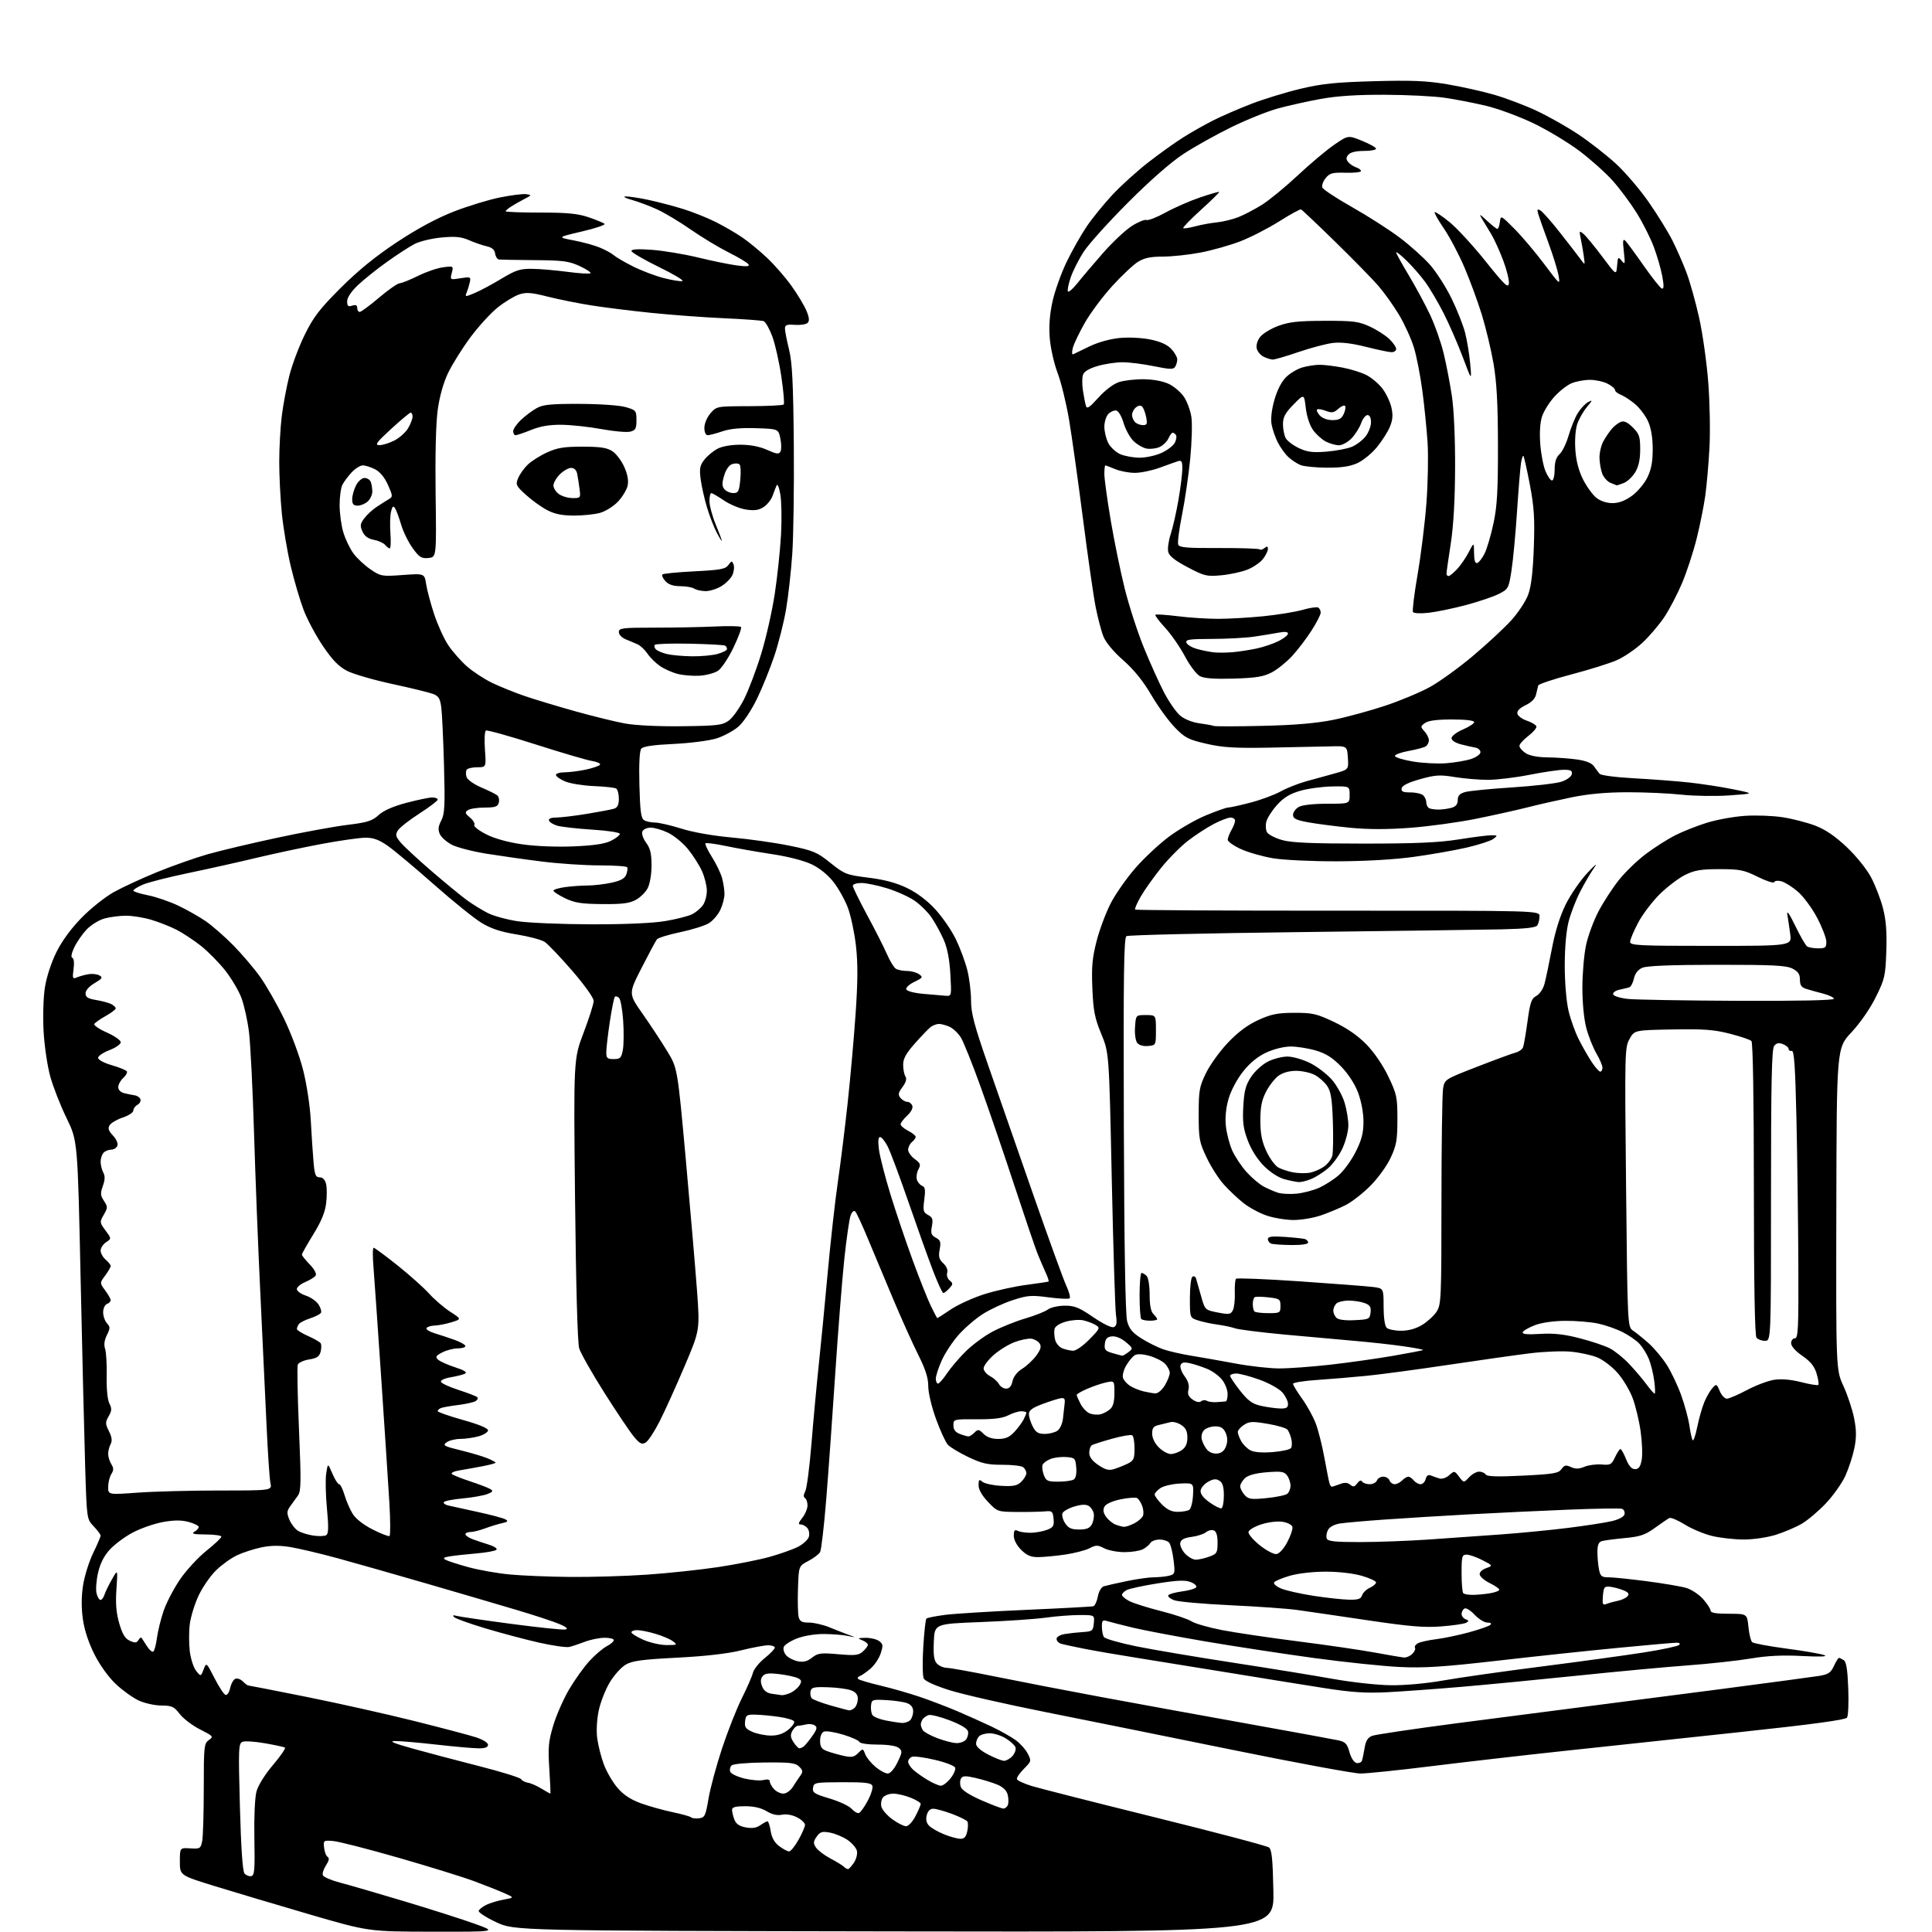 <?xml version="1.0" encoding="UTF-8" standalone="no"?>
<svg 
  version="1.1" 
  xmlns="http://www.w3.org/2000/svg" 
  xmlns:xlink="http://www.w3.org/1999/xlink" 
  xmlns:svg="http://www.w3.org/2000/svg"
  xmlns:rdf="http://www.w3.org/1999/02/22-rdf-syntax-ns#"
  xmlns:cc="http://creativecommons.org/ns#"
  xmlns:dc="http://purl.org/dc/elements/1.1/"
  viewBox="0 0 768 768"
  width="768"
  height="768"
>
<style>svg {background-color: white; }</style>"
<path stroke="none" fill="black" fill-rule="evenodd" d="M172.00,767.88C146.50,767.84 146.50,767.84 122.86,760.94C109.86,757.15 92.99,752.11 85.36,749.76C71.50,745.48 71.50,745.48 71.50,739.99C71.50,734.50 71.50,734.50 75.62,734.75C79.52,734.99 79.78,734.83 80.37,731.88C80.72,730.16 81.00,720.73 81.00,710.93C81.00,694.16 81.12,693.03 83.03,691.69C84.97,690.34 84.80,690.14 79.52,687.47C76.47,685.92 72.84,683.16 71.44,681.33C69.20,678.40 68.34,678.00 64.20,677.98C61.61,677.97 57.60,677.09 55.27,676.04C52.94,674.98 48.84,672.06 46.15,669.54C43.20,666.78 39.80,662.09 37.59,657.73C35.23,653.08 33.57,648.07 32.95,643.67C32.31,639.15 32.33,634.60 33.02,630.17C33.59,626.50 35.39,620.74 37.03,617.38C38.66,614.01 40.00,610.88 40.00,610.43C40.00,609.98 38.76,608.32 37.25,606.74C34.50,603.87 34.50,603.87 33.86,583.19C33.51,571.81 32.69,537.98 32.04,508.00C30.86,453.50 30.86,453.50 26.48,444.50C24.06,439.55 21.15,432.12 20.00,428.00C18.85,423.88 17.65,415.77 17.33,410.00C17.00,404.08 17.23,396.45 17.85,392.50C18.49,388.39 20.38,382.61 22.42,378.50C24.62,374.06 28.28,369.05 32.45,364.80C36.05,361.11 41.82,356.53 45.25,354.62C48.69,352.70 56.45,349.12 62.50,346.65C68.55,344.19 77.55,341.01 82.50,339.59C87.45,338.18 99.83,335.24 110.00,333.06C120.17,330.87 132.78,328.56 138.00,327.92C146.07,326.93 147.95,326.34 150.50,324.01C152.48,322.20 156.25,320.53 161.57,319.13C166.01,317.96 170.62,317.00 171.82,317.00C173.02,317.00 174.00,317.38 174.00,317.85C174.00,318.32 170.72,320.82 166.71,323.40C162.71,325.97 158.86,328.99 158.18,330.09C157.11,331.80 157.26,332.50 159.21,334.85C160.46,336.36 165.99,341.49 171.49,346.23C177.00,350.98 183.36,356.20 185.63,357.85C187.90,359.49 191.60,361.77 193.85,362.92C196.10,364.07 201.44,365.55 205.72,366.20C210.00,366.85 223.18,367.40 235.00,367.43C248.60,367.46 259.44,366.98 264.50,366.13C268.90,365.39 273.71,364.16 275.19,363.40C276.67,362.64 278.58,361.01 279.44,359.78C280.30,358.56 280.99,355.97 280.98,354.03C280.97,352.09 280.08,348.57 279.01,346.20C277.93,343.84 275.43,339.92 273.45,337.50C271.47,335.08 267.94,332.18 265.61,331.05C263.28,329.92 260.15,329.00 258.65,329.00C257.11,329.00 255.68,329.68 255.33,330.57C255.00,331.44 255.69,333.44 256.87,335.03C258.50,337.24 259.00,339.36 259.00,344.01C259.00,347.50 258.35,351.35 257.48,353.03C256.65,354.65 254.51,356.76 252.73,357.72C250.21,359.10 247.28,359.46 239.37,359.39C231.05,359.31 228.40,358.89 224.62,357.06C222.08,355.83 220.00,354.47 220.00,354.05C220.00,353.62 222.09,352.99 224.64,352.64C227.19,352.29 231.22,352.00 233.59,352.00C235.96,352.00 240.20,351.51 243.02,350.90C246.75,350.10 248.36,349.22 248.95,347.65C249.40,346.47 249.57,345.16 249.32,344.75C249.08,344.34 244.10,344.00 238.25,344.00C232.40,344.00 222.19,343.32 215.56,342.49C208.93,341.67 199.00,340.26 193.50,339.38C188.00,338.50 181.79,336.90 179.71,335.85C177.63,334.79 175.44,332.87 174.86,331.60C174.05,329.82 174.18,328.55 175.41,326.17C176.78,323.53 176.94,320.27 176.50,304.28C176.21,293.95 175.73,283.56 175.42,281.20C174.97,277.71 174.36,276.70 172.18,275.86C170.71,275.29 163.43,273.51 156.00,271.91C148.57,270.31 140.48,267.97 138.01,266.70C134.68,264.99 132.22,262.47 128.43,256.90C125.62,252.77 122.14,246.27 120.69,242.45C119.24,238.63 116.93,230.78 115.56,225.00C114.19,219.22 112.61,209.84 112.04,204.14C111.47,198.45 111.00,189.21 111.00,183.62C111.00,178.02 111.46,169.78 112.02,165.30C112.58,160.82 113.93,153.63 115.02,149.32C116.10,145.02 118.86,137.69 121.15,133.04C124.60,126.02 127.02,122.86 135.40,114.48C142.36,107.53 149.33,101.85 157.81,96.25C165.86,90.92 173.63,86.74 180.31,84.13C185.91,81.94 194.18,79.41 198.69,78.50C203.19,77.59 207.91,77.00 209.19,77.18C211.41,77.51 211.38,77.58 208.50,79.08C206.85,79.93 204.49,81.27 203.25,82.06C202.01,82.84 201.00,83.71 201.00,83.99C201.00,84.27 207.19,84.50 214.75,84.50C225.56,84.50 229.67,84.90 234.00,86.37C237.03,87.40 239.87,88.58 240.31,88.99C240.76,89.39 236.71,90.76 231.31,92.02C221.50,94.32 221.50,94.32 228.04,95.56C231.63,96.24 236.34,97.53 238.50,98.44C240.66,99.34 243.12,100.69 243.96,101.44C244.81,102.19 248.23,104.19 251.58,105.88C254.92,107.57 260.45,109.67 263.87,110.55C267.29,111.42 270.63,111.95 271.29,111.72C271.96,111.48 267.66,108.93 261.75,106.05C255.84,103.16 251.00,100.33 251.00,99.75C251.00,99.05 253.76,98.91 259.25,99.32C263.79,99.66 272.00,101.03 277.50,102.36C283.00,103.70 289.92,105.12 292.88,105.51C296.79,106.03 298.06,105.91 297.55,105.09C297.17,104.46 293.62,102.33 289.68,100.36C285.73,98.38 278.95,94.29 274.61,91.27C270.28,88.24 264.25,84.63 261.22,83.24C258.18,81.85 253.63,80.15 251.10,79.45C248.57,78.75 247.48,78.14 248.68,78.09C249.89,78.04 253.94,78.65 257.68,79.44C261.43,80.24 267.65,81.87 271.50,83.06C275.35,84.25 281.20,86.59 284.50,88.25C287.80,89.91 292.52,92.65 295.00,94.34C297.48,96.02 301.92,99.68 304.87,102.45C307.82,105.23 312.21,110.26 314.62,113.63C317.03,116.99 319.70,121.44 320.57,123.51C321.69,126.20 321.83,127.57 321.06,128.34C320.46,128.94 318.18,129.29 315.99,129.14C312.68,128.90 312.01,129.16 312.04,130.67C312.05,131.68 312.79,135.43 313.67,139.00C314.92,144.09 315.33,152.20 315.55,176.50C315.70,193.55 315.42,213.27 314.93,220.32C314.44,227.37 313.33,237.27 312.46,242.32C311.59,247.37 309.53,255.55 307.89,260.50C306.24,265.45 303.14,273.15 300.99,277.61C298.72,282.31 295.59,287.03 293.55,288.82C291.61,290.52 287.66,292.65 284.76,293.55C281.87,294.44 274.22,295.43 267.76,295.73C259.87,296.09 255.66,296.70 254.93,297.59C254.23,298.43 253.96,303.54 254.17,311.99C254.43,322.27 254.82,325.28 256.00,326.02C256.82,326.54 258.80,326.98 260.39,326.98C261.98,326.99 266.70,328.08 270.89,329.40C275.46,330.85 283.49,332.26 291.00,332.93C297.88,333.55 308.17,335.01 313.88,336.18C323.33,338.12 324.79,338.74 330.13,343.03C335.73,347.52 336.44,347.79 345.25,348.89C351.73,349.70 356.35,350.95 360.67,353.05C364.60,354.96 368.67,358.04 371.87,361.55C374.64,364.58 378.26,369.85 379.93,373.28C381.59,376.70 383.64,382.18 384.48,385.46C385.32,388.74 386.00,394.22 386.00,397.65C386.00,402.76 387.23,407.41 392.89,423.69C396.67,434.58 404.72,457.68 410.77,475.00C416.81,492.32 422.69,508.52 423.83,511.00C424.97,513.47 425.59,515.77 425.20,516.11C424.82,516.45 421.03,516.27 416.80,515.71C409.91,514.79 408.40,514.92 402.47,516.86C398.83,518.06 393.51,520.53 390.64,522.37C387.78,524.20 383.48,527.90 381.08,530.60C378.69,533.29 375.66,537.88 374.36,540.78C373.06,543.68 372.00,546.94 372.00,548.03C372.00,549.11 372.39,550.00 372.87,550.00C373.34,550.00 374.90,548.24 376.32,546.10C377.74,543.95 381.08,540.01 383.75,537.34C386.42,534.67 391.28,531.07 394.55,529.34C397.82,527.61 403.66,525.26 407.53,524.12C411.39,522.98 415.44,521.38 416.53,520.56C417.61,519.74 420.61,519.05 423.19,519.03C427.14,519.00 428.92,519.72 434.54,523.57C438.39,526.20 441.85,527.89 442.72,527.55C443.87,527.11 444.08,525.99 443.62,522.74C443.28,520.41 442.53,496.01 441.94,468.52C440.88,418.53 440.88,418.53 437.78,411.02C435.16,404.67 434.61,401.85 434.23,392.90C433.87,384.24 434.19,380.76 435.96,373.92C437.16,369.31 439.72,362.52 441.65,358.84C443.59,355.15 447.95,348.95 451.34,345.06C454.73,341.16 460.70,335.57 464.62,332.64C468.54,329.70 475.14,325.88 479.30,324.15C483.46,322.42 487.48,321.00 488.24,321.00C489.00,321.00 493.00,320.12 497.12,319.04C501.24,317.96 506.62,315.97 509.06,314.62C511.50,313.26 516.09,311.45 519.25,310.58C522.41,309.71 527.50,308.31 530.55,307.46C536.11,305.91 536.11,305.91 535.80,301.21C535.50,296.50 535.50,296.50 528.50,296.70C524.65,296.81 513.85,297.03 504.50,297.20C490.70,297.44 486.00,297.15 479.50,295.64C472.35,293.99 471.02,293.29 466.99,289.14C464.51,286.59 460.30,280.79 457.65,276.25C454.38,270.68 450.76,266.21 446.50,262.46C442.69,259.11 439.57,255.39 438.65,253.07C437.80,250.96 436.41,245.69 435.55,241.36C434.69,237.04 432.41,221.12 430.47,206.00C428.53,190.88 426.04,173.18 424.94,166.68C423.83,160.17 421.79,151.85 420.39,148.18C418.99,144.50 417.60,138.30 417.29,134.40C416.91,129.55 417.27,124.90 418.41,119.75C419.33,115.60 421.86,108.56 424.01,104.10C426.17,99.64 429.77,93.28 432.01,89.98C434.26,86.68 438.88,81.00 442.28,77.36C445.69,73.72 452.08,67.94 456.49,64.52C460.89,61.10 467.08,56.67 470.24,54.68C473.39,52.68 478.77,49.63 482.19,47.90C485.61,46.18 492.47,43.19 497.44,41.28C502.41,39.36 511.20,36.67 516.99,35.29C525.53,33.26 531.01,32.70 546.20,32.28C561.09,31.87 566.99,32.11 575.19,33.48C580.85,34.43 589.31,36.31 593.98,37.67C598.66,39.02 606.27,41.90 610.88,44.07C615.50,46.23 622.93,50.43 627.39,53.40C631.85,56.37 638.55,61.60 642.29,65.02C646.02,68.44 651.93,75.35 655.41,80.37C658.90,85.39 663.16,92.29 664.87,95.70C666.58,99.12 669.09,104.84 670.43,108.42C671.78,112.00 674.02,120.01 675.41,126.21C676.81,132.42 678.44,144.03 679.06,152.00C679.67,159.97 679.89,171.68 679.54,178.00C679.20,184.32 678.45,192.88 677.88,197.00C677.31,201.12 675.76,208.84 674.43,214.16C673.10,219.47 670.51,227.38 668.67,231.74C666.83,236.11 663.67,242.17 661.64,245.22C659.62,248.26 655.71,252.87 652.95,255.45C650.20,258.03 645.59,261.17 642.72,262.43C639.85,263.69 631.71,266.24 624.62,268.10C617.54,269.96 611.62,271.94 611.46,272.49C611.30,273.05 610.92,274.65 610.61,276.05C610.25,277.71 608.81,279.20 606.46,280.32C604.12,281.43 602.97,282.61 603.18,283.68C603.36,284.58 605.05,285.84 606.94,286.48C608.83,287.12 610.54,288.13 610.74,288.73C610.94,289.33 609.51,291.04 607.55,292.53C605.60,294.02 604.00,295.81 604.00,296.50C604.00,297.20 605.11,298.50 606.46,299.38C608.03,300.41 611.22,301.03 615.21,301.07C618.67,301.11 623.93,301.49 626.90,301.91C630.46,302.42 632.74,303.33 633.61,304.59C634.34,305.64 635.35,306.99 635.86,307.60C636.39,308.22 642.42,309.00 649.65,309.39C656.72,309.77 666.55,310.52 671.50,311.06C676.45,311.60 684.33,312.81 689.00,313.76C697.50,315.48 697.50,315.48 687.50,316.18C682.00,316.57 673.45,316.44 668.50,315.90C663.55,315.36 653.86,314.92 646.98,314.93C638.43,314.95 631.37,315.59 624.75,316.95C619.42,318.05 611.55,319.83 607.28,320.92C603.00,322.01 593.76,324.06 586.74,325.48C579.72,326.90 567.97,328.51 560.63,329.06C551.66,329.74 543.88,329.74 536.89,329.06C531.18,328.50 523.69,327.54 520.25,326.92C515.23,326.01 514.00,325.42 514.00,323.93C514.00,322.91 515.01,321.49 516.25,320.79C517.62,320.00 522.00,319.50 527.50,319.50C536.50,319.50 536.50,319.50 536.50,316.00C536.50,312.50 536.50,312.50 529.43,312.63C525.55,312.70 519.86,313.48 516.81,314.37C512.74,315.55 510.28,317.06 507.65,319.97C505.67,322.16 503.75,325.16 503.38,326.63C503.01,328.10 503.15,330.03 503.70,330.90C504.25,331.78 506.90,333.14 509.60,333.92C513.30,334.99 521.23,335.34 542.00,335.34C562.89,335.34 572.01,334.94 579.93,333.67C585.66,332.75 591.51,332.01 592.93,332.03C595.36,332.06 595.40,332.14 593.64,333.48C592.61,334.25 587.89,335.79 583.14,336.90C578.39,338.00 568.88,339.68 562.00,340.62C554.21,341.69 542.72,342.35 531.50,342.38C521.45,342.41 510.19,341.87 506.00,341.17C501.88,340.48 496.14,338.83 493.25,337.51C490.36,336.19 488.02,334.52 488.04,333.81C488.05,333.09 488.71,331.38 489.50,330.00C490.29,328.62 490.95,326.94 490.96,326.25C490.98,325.56 490.17,325.00 489.15,325.00C488.13,325.00 485.09,326.17 482.40,327.59C479.70,329.01 475.15,331.98 472.29,334.18C469.42,336.38 464.65,341.18 461.68,344.84C458.72,348.50 455.05,353.66 453.52,356.30C452.00,358.93 450.97,361.31 451.24,361.57C451.50,361.83 487.78,362.03 531.86,362.01C612.00,361.98 612.00,361.98 611.98,364.24C611.98,365.48 611.60,367.09 611.14,367.81C610.54,368.76 606.59,369.20 596.90,369.43C589.53,369.59 553.26,370.09 516.29,370.53C479.33,370.97 448.51,371.69 447.79,372.13C446.75,372.78 446.55,387.28 446.74,447.08C446.90,495.47 447.35,522.60 448.05,525.17C448.87,528.24 450.13,529.76 453.72,532.04C456.25,533.64 460.17,535.59 462.41,536.37C464.66,537.14 469.65,538.29 473.50,538.91C477.35,539.53 485.23,540.92 491.00,542.00C496.77,543.08 504.65,543.97 508.50,543.97C512.35,543.98 521.35,543.32 528.50,542.52C535.65,541.72 546.87,540.14 553.43,539.02C559.99,537.89 565.51,536.83 565.69,536.65C565.86,536.47 562.30,535.79 557.75,535.14C553.21,534.49 544.55,533.54 538.50,533.02C532.45,532.50 519.85,531.37 510.50,530.50C501.15,529.63 492.38,528.52 491.00,528.04C489.62,527.56 486.48,526.89 484.00,526.55C481.52,526.22 478.04,525.47 476.25,524.89C473.00,523.84 473.00,523.84 473.00,515.98C473.00,511.66 473.45,507.84 474.01,507.50C474.56,507.15 475.21,507.46 475.44,508.19C475.67,508.91 476.56,512.03 477.42,515.12C478.98,520.73 478.98,520.73 484.03,521.73C488.50,522.61 489.19,522.52 490.06,520.89C490.60,519.88 490.96,516.79 490.86,514.02C490.76,511.25 490.98,508.69 491.34,508.33C491.70,507.97 503.13,508.43 516.75,509.36C530.36,510.30 543.41,511.30 545.75,511.59C550.00,512.12 550.00,512.12 550.00,519.36C550.00,523.66 550.49,527.09 551.20,527.80C551.86,528.46 554.45,529.00 556.95,528.99C559.92,528.99 562.82,528.19 565.30,526.69C567.40,525.42 569.98,523.06 571.05,521.44C572.89,518.65 572.99,516.38 573.00,477.50C573.01,454.95 573.30,434.83 573.64,432.78C574.25,429.07 574.25,429.07 587.20,424.04C594.32,421.27 601.21,418.74 602.50,418.41C603.80,418.09 605.12,417.14 605.44,416.30C605.76,415.47 606.56,410.81 607.22,405.95C608.25,398.41 608.77,396.93 610.73,395.88C612.04,395.18 613.43,393.12 613.97,391.07C614.50,389.11 615.82,382.79 616.92,377.03C618.21,370.22 620.13,364.11 622.39,359.53C624.31,355.66 628.18,350.02 631.01,347.00C634.21,343.57 635.21,342.82 633.67,345.00C632.31,346.93 629.81,351.20 628.12,354.50C626.42,357.80 624.35,363.18 623.52,366.46C622.59,370.12 622.01,376.87 622.01,383.96C622.02,390.59 622.66,398.17 623.51,401.77C624.32,405.22 626.17,410.37 627.61,413.22C629.06,416.07 631.37,420.11 632.75,422.20C634.13,424.29 635.66,426.00 636.13,426.00C636.61,426.00 637.00,425.29 637.00,424.43C637.00,423.56 635.90,420.98 634.55,418.68C633.21,416.38 631.41,411.82 630.55,408.54C629.64,405.03 629.01,398.44 629.02,392.54C629.03,387.02 629.68,379.46 630.47,375.74C631.25,372.03 633.50,365.95 635.45,362.24C637.41,358.53 641.05,352.94 643.54,349.81C646.03,346.68 650.86,342.02 654.28,339.45C657.69,336.88 662.96,333.53 665.99,332.01C669.02,330.48 674.65,328.25 678.50,327.06C682.35,325.86 689.10,324.63 693.50,324.32C697.90,324.01 704.71,324.26 708.64,324.87C712.57,325.48 718.40,326.99 721.61,328.21C725.62,329.75 729.50,332.39 734.07,336.70C737.88,340.30 742.00,345.41 743.77,348.73C745.45,351.90 747.59,357.43 748.51,361.00C749.73,365.70 750.10,370.43 749.84,378.07C749.50,387.96 749.23,389.15 745.66,396.37C743.39,400.96 739.47,406.63 735.97,410.37C730.10,416.64 730.10,416.64 729.97,480.57C729.83,544.50 729.83,544.50 732.82,551.02C734.46,554.60 736.36,560.34 737.04,563.79C737.98,568.56 738.00,571.38 737.14,575.67C736.51,578.77 734.90,583.72 733.56,586.66C732.21,589.60 728.73,594.52 725.82,597.60C722.91,600.68 718.59,604.33 716.23,605.71C713.86,607.10 709.20,609.08 705.88,610.12C702.46,611.18 696.92,611.99 693.16,611.98C689.50,611.98 683.89,611.35 680.70,610.60C677.52,609.85 672.61,607.81 669.81,606.07C667.00,604.33 664.21,603.14 663.60,603.44C663.00,603.74 660.40,605.50 657.84,607.36C653.95,610.17 651.98,610.84 645.84,611.41C641.80,611.79 637.71,612.33 636.75,612.62C635.48,612.99 635.00,614.18 635.00,616.94C635.00,619.04 635.28,622.16 635.62,623.87C636.17,626.59 636.67,627.00 639.42,627.00C641.16,627.00 647.96,627.70 654.54,628.55C661.12,629.41 668.21,630.61 670.30,631.22C672.39,631.84 675.42,633.86 677.05,635.71C678.67,637.56 680.00,639.62 680.00,640.28C680.00,641.13 682.23,641.50 687.25,641.50C694.50,641.50 694.50,641.50 695.03,646.73C695.31,649.60 695.99,652.33 696.53,652.80C697.06,653.27 703.22,654.42 710.21,655.35C717.20,656.27 723.95,657.45 725.21,657.95C726.68,658.54 723.53,658.66 716.40,658.29C708.52,657.88 702.56,658.17 695.90,659.29C690.73,660.16 679.52,661.38 671.00,662.01C662.48,662.63 642.90,664.45 627.50,666.05C612.10,667.65 591.17,669.67 581.00,670.54C570.83,671.41 557.55,672.37 551.50,672.68C542.96,673.11 537.37,672.75 526.50,671.05C518.80,669.85 501.93,667.13 489.00,665.01C476.07,662.90 459.43,660.20 452.00,659.03C444.57,657.85 435.12,656.22 431.00,655.41C426.88,654.59 422.71,653.69 421.75,653.40C420.79,653.10 420.00,652.24 420.00,651.48C420.00,650.69 421.40,649.86 423.25,649.55C425.04,649.26 428.30,648.90 430.50,648.76C434.22,648.52 434.52,648.27 434.81,645.25C435.13,642.00 435.13,642.00 429.14,642.00C425.84,642.00 419.76,642.47 415.63,643.05C411.50,643.62 399.88,644.41 389.81,644.80C371.50,645.50 371.50,645.50 371.21,652.64C370.98,658.15 371.28,660.14 372.53,661.39C373.42,662.27 375.16,663.00 376.40,663.00C377.64,663.00 386.50,664.60 396.08,666.55C405.66,668.50 424.30,672.10 437.50,674.55C450.70,677.01 476.57,681.72 495.00,685.03C513.42,688.34 530.04,691.39 531.91,691.79C534.82,692.42 535.50,693.13 536.44,696.51C537.11,698.89 538.25,700.62 539.28,700.82C540.23,701.00 541.19,700.55 541.43,699.82C541.66,699.10 542.13,696.79 542.48,694.70C542.93,691.97 543.76,690.66 545.46,690.02C546.75,689.52 561.74,687.30 578.78,685.06C595.81,682.83 618.69,679.87 629.62,678.48C640.56,677.09 665.02,673.93 684.00,671.45C702.98,668.97 720.52,666.61 723.00,666.22C726.78,665.61 727.74,664.98 729.00,662.27C729.83,660.49 730.73,659.04 731.00,659.04C731.27,659.03 732.13,659.43 732.91,659.92C733.93,660.57 734.43,663.69 734.71,671.16C734.93,676.85 734.71,682.08 734.22,682.79C733.61,683.67 720.34,685.47 691.92,688.51C669.14,690.94 637.45,694.34 621.50,696.05C605.55,697.76 581.93,700.48 569.02,702.08C556.10,703.69 543.41,705.00 540.82,705.00C538.22,705.00 515.26,700.76 489.80,695.57C464.33,690.38 430.81,683.61 415.30,680.52C399.79,677.43 382.82,673.56 377.57,671.92C371.75,670.10 367.71,668.27 367.20,667.22C366.74,666.27 366.65,660.66 367.01,654.75C367.37,648.84 367.93,643.74 368.25,643.42C368.58,643.09 371.91,642.43 375.67,641.94C379.43,641.45 393.98,640.55 408.00,639.94C422.02,639.33 434.01,638.68 434.62,638.50C435.24,638.31 436.04,636.57 436.41,634.64C436.79,632.59 437.79,630.89 438.78,630.58C439.73,630.29 443.79,629.36 447.82,628.53C451.84,627.69 456.79,626.99 458.82,626.99C460.84,626.98 463.56,626.69 464.85,626.34C467.07,625.75 467.16,625.42 466.50,620.11C466.12,617.02 465.35,613.94 464.78,613.25C464.22,612.56 462.48,612.00 460.93,612.00C459.37,612.00 457.74,612.61 457.30,613.35C456.86,614.10 455.52,615.22 454.32,615.85C453.11,616.48 449.83,617.00 447.02,617.00C444.20,617.00 440.57,616.31 438.95,615.47C436.31,614.11 435.69,614.11 433.06,615.47C431.44,616.31 427.05,617.43 423.31,617.98C419.56,618.52 414.78,618.97 412.67,618.98C409.76,619.00 408.15,618.30 405.92,616.08C404.14,614.30 403.00,612.10 403.00,610.47C403.00,608.27 403.32,607.93 404.75,608.60C405.71,609.04 408.07,609.36 410.00,609.30C411.93,609.24 414.77,608.70 416.31,608.09C418.71,607.16 419.08,606.52 418.81,603.75C418.53,600.80 418.23,600.53 415.50,600.79C413.85,600.95 408.90,601.06 404.50,601.03C396.51,600.97 396.49,600.96 392.75,597.02C390.34,594.49 389.00,592.12 389.00,590.42C389.00,588.12 389.21,587.93 390.56,589.05C391.41,589.76 394.80,590.48 398.08,590.65C402.95,590.90 404.40,590.60 406.02,588.98C407.11,587.89 408.00,586.38 408.00,585.62C408.00,584.86 407.44,583.80 406.75,583.25C406.06,582.70 402.33,582.26 398.45,582.27C392.60,582.29 390.30,581.77 384.89,579.19C381.31,577.48 377.66,575.27 376.77,574.29C375.88,573.31 373.77,568.70 372.08,564.06C370.33,559.26 369.00,553.65 369.00,551.06C369.00,547.74 367.91,544.34 364.99,538.50C362.78,534.10 358.23,523.98 354.88,516.00C351.53,508.02 347.01,497.23 344.83,492.00C342.66,486.77 340.48,482.09 339.98,481.59C339.44,481.04 338.70,481.66 338.14,483.13C337.63,484.48 336.49,492.32 335.62,500.54C334.75,508.77 333.12,529.45 331.99,546.50C330.87,563.55 329.25,586.04 328.40,596.47C327.55,606.91 326.47,616.13 326.01,616.97C325.54,617.81 323.44,619.40 321.33,620.51C317.50,622.51 317.50,622.51 317.21,631.51C317.04,636.45 317.17,641.51 317.47,642.75C317.93,644.55 318.74,645.00 321.58,645.00C323.53,645.00 327.24,645.86 329.81,646.92C332.39,647.98 335.85,649.33 337.50,649.93C340.44,651.00 340.43,651.01 337.00,650.30C335.07,649.90 330.80,649.56 327.50,649.54C324.03,649.52 319.53,650.26 316.84,651.30C314.27,652.29 311.90,653.82 311.56,654.69C311.23,655.57 311.66,657.07 312.53,658.03C313.39,658.99 315.47,660.04 317.15,660.38C319.37,660.82 320.90,660.44 322.80,658.94C325.12,657.12 326.25,656.97 333.23,657.58C339.95,658.17 341.33,658.01 343.03,656.48C344.11,655.49 345.00,654.30 345.00,653.81C345.00,653.33 343.99,652.53 342.75,652.03C340.77,651.23 340.92,651.12 344.06,651.06C346.02,651.03 348.44,651.60 349.44,652.33C351.05,653.51 351.12,654.10 350.07,657.30C349.41,659.30 347.56,662.03 345.97,663.37C344.38,664.71 342.49,666.02 341.79,666.27C341.08,666.52 340.78,667.03 341.13,667.41C341.47,667.78 345.52,668.99 350.13,670.08C354.73,671.18 361.87,673.23 365.99,674.65C370.11,676.06 376.63,678.56 380.49,680.20C384.35,681.84 390.43,684.57 394.00,686.26C397.57,687.96 401.96,690.42 403.75,691.73C405.54,693.03 407.70,695.45 408.54,697.09C410.04,699.98 409.99,700.16 407.00,703.15C405.30,704.85 404.06,706.69 404.25,707.25C404.43,707.80 407.04,709.01 410.04,709.94C413.04,710.86 435.19,716.49 459.25,722.45C483.31,728.40 503.64,733.78 504.43,734.39C505.56,735.26 505.94,739.07 506.19,751.76C506.50,768.02 506.50,768.02 355.50,767.76C204.50,767.50 204.50,767.50 197.22,764.09C193.22,762.21 190.10,760.19 190.29,759.59C190.49,758.99 191.85,757.91 193.32,757.20C194.78,756.48 197.90,755.55 200.24,755.12C204.50,754.35 204.50,754.35 200.50,752.57C198.30,751.59 192.90,749.44 188.50,747.81C184.10,746.17 170.60,741.99 158.50,738.51C146.40,735.03 134.70,732.03 132.50,731.84C128.59,731.51 128.51,731.57 128.83,734.49C129.00,736.13 129.64,737.78 130.25,738.15C131.00,738.62 130.79,739.67 129.59,741.50C128.63,742.96 128.07,744.74 128.34,745.44C128.61,746.14 131.68,747.46 135.16,748.37C138.65,749.28 150.28,752.66 161.00,755.88C171.72,759.10 184.32,763.13 189.00,764.83C197.50,767.92 197.50,767.92 172.00,767.88zM99.86,745.79C101.17,745.54 101.35,743.39 101.12,730.90C100.96,722.38 101.30,714.59 101.95,712.17C102.61,709.72 105.30,705.40 108.54,701.58C111.55,698.03 113.68,694.93 113.26,694.68C112.84,694.44 109.28,693.67 105.34,692.98C101.41,692.28 97.40,692.02 96.44,692.39C94.81,693.01 94.73,694.80 95.37,718.21C95.81,734.50 96.45,743.84 97.18,744.72C97.81,745.47 99.01,745.95 99.86,745.79zM337.08,743.00C337.46,743.00 338.53,741.83 339.47,740.41C340.43,738.94 340.93,736.88 340.61,735.66C340.30,734.47 338.58,732.52 336.78,731.32C334.97,730.12 331.87,728.85 329.87,728.48C326.80,727.92 325.99,728.18 324.63,730.11C323.27,732.06 323.23,732.71 324.37,734.43C325.11,735.54 327.69,737.50 330.10,738.77C332.52,740.05 334.92,741.52 335.45,742.05C335.97,742.57 336.71,743.00 337.08,743.00zM313.66,735.97C314.30,735.99 315.99,733.92 317.41,731.37C318.84,728.83 320.00,726.14 320.00,725.40C320.00,724.66 318.59,723.32 316.86,722.43C314.96,721.45 312.59,721.03 310.85,721.38C308.93,721.76 306.90,721.30 304.74,719.98C302.60,718.68 299.71,718.01 296.25,718.00C292.35,718.00 291.00,718.37 291.00,719.43C291.00,720.22 291.42,721.97 291.93,723.31C292.58,725.04 293.90,725.95 296.44,726.42C298.95,726.89 300.69,726.63 302.24,725.55C303.45,724.70 304.74,724.00 305.09,724.00C305.45,724.00 306.03,725.76 306.37,727.92C306.79,730.56 307.89,732.49 309.75,733.88C311.26,735.01 313.02,735.95 313.66,735.97zM381.67,730.94C383.28,730.99 384.01,730.24 384.49,728.02C384.85,726.39 384.88,724.62 384.56,724.09C384.23,723.56 381.48,722.20 378.44,721.06C375.41,719.93 372.05,719.00 370.98,719.00C369.73,719.00 368.81,719.91 368.39,721.58C367.95,723.33 368.27,724.70 369.38,725.81C370.28,726.70 372.92,728.22 375.26,729.16C377.59,730.11 380.48,730.91 381.67,730.94zM360.15,725.96C361.08,725.98 362.71,724.25 363.90,721.97C365.05,719.75 366.00,717.55 366.00,717.08C366.00,716.60 364.19,715.49 361.98,714.61C359.77,713.72 356.67,713.00 355.10,713.00C353.53,713.00 351.69,713.67 351.01,714.49C350.33,715.30 350.05,716.99 350.38,718.24C350.72,719.48 352.68,721.72 354.74,723.21C356.81,724.71 359.24,725.94 360.15,725.96zM277.90,722.80C280.15,722.53 280.49,721.83 281.64,715.00C282.33,710.88 284.76,701.88 287.03,695.00C289.31,688.12 292.86,679.12 294.93,675.00C296.99,670.88 298.97,666.35 299.31,664.94C299.66,663.53 301.76,660.92 303.97,659.14C306.19,657.36 308.00,655.48 308.00,654.95C308.00,654.43 306.76,654.02 305.25,654.03C303.74,654.05 298.90,654.97 294.50,656.06C289.32,657.35 280.41,658.37 269.24,658.95C255.27,659.66 251.35,660.19 248.74,661.71C246.96,662.75 244.10,665.92 242.39,668.76C240.69,671.60 238.71,676.63 238.01,679.94C237.25,683.52 237.01,688.02 237.41,691.06C237.79,693.87 238.97,698.53 240.05,701.41C241.13,704.30 243.56,708.47 245.45,710.68C247.84,713.47 250.67,715.34 254.70,716.81C257.89,717.97 263.57,719.57 267.31,720.35C271.05,721.14 274.41,722.07 274.77,722.44C275.13,722.80 276.54,722.96 277.90,722.80zM341.43,720.71C342.02,720.53 343.59,718.35 344.92,715.86C346.25,713.37 347.09,710.68 346.78,709.88C346.34,708.72 343.90,708.43 334.86,708.46C323.95,708.50 323.49,708.59 323.19,710.69C322.92,712.60 323.74,713.14 329.78,714.93C333.57,716.06 337.51,717.90 338.52,719.02C339.53,720.14 340.84,720.90 341.43,720.71zM398.78,718.93C399.49,718.97 400.32,718.32 400.64,717.50C400.96,716.67 400.93,714.84 400.57,713.43C400.15,711.75 398.72,710.36 396.44,709.41C394.52,708.61 390.68,707.43 387.90,706.79C383.79,705.84 382.70,705.87 382.02,706.97C381.56,707.71 381.52,709.24 381.94,710.36C382.41,711.63 385.47,713.60 390.09,715.62C394.17,717.40 398.08,718.89 398.78,718.93zM218.76,713.00C218.90,713.00 218.72,708.56 218.36,703.14C217.81,694.65 218.02,692.26 219.93,685.89C221.15,681.83 223.99,675.37 226.24,671.55C228.49,667.73 232.14,662.63 234.36,660.22C236.58,657.82 239.66,655.19 241.20,654.40C242.74,653.60 244.00,652.51 244.00,651.97C244.00,651.44 242.31,651.02 240.25,651.04C238.19,651.07 234.70,651.78 232.50,652.63C230.30,653.47 227.52,654.40 226.33,654.68C225.14,654.97 219.74,654.20 214.33,652.98C208.92,651.76 199.32,649.21 193.00,647.31C186.68,645.42 181.05,643.39 180.50,642.82C179.81,642.10 180.13,641.95 181.50,642.34C182.60,642.64 192.39,644.08 203.26,645.52C214.13,646.96 223.81,647.97 224.76,647.75C225.97,647.48 225.27,646.83 222.50,645.63C220.30,644.67 212.65,642.15 205.50,640.02C198.35,637.89 182.38,633.21 170.00,629.61C157.62,626.01 141.65,621.47 134.51,619.51C127.36,617.56 118.74,615.52 115.34,614.97C111.02,614.28 107.56,614.33 103.83,615.12C100.90,615.74 96.59,617.14 94.26,618.23C91.93,619.32 88.19,621.99 85.94,624.18C83.69,626.36 80.55,630.88 78.98,634.21C77.40,637.55 75.81,642.69 75.44,645.64C75.07,648.59 75.08,653.46 75.45,656.47C75.83,659.48 76.97,662.97 77.99,664.22C79.84,666.50 79.84,666.50 80.94,663.63C82.04,660.77 82.04,660.77 85.27,667.09C87.05,670.57 89.02,673.57 89.66,673.76C90.30,673.95 91.13,672.70 91.50,670.99C91.88,669.27 92.81,667.63 93.57,667.34C94.33,667.04 95.67,667.52 96.55,668.40C97.42,669.28 98.37,670.00 98.66,670.00C98.94,670.00 109.37,672.04 121.84,674.54C134.30,677.04 153.50,681.33 164.50,684.08C175.50,686.83 186.64,689.77 189.25,690.62C191.96,691.50 194.00,692.77 194.00,693.58C194.00,694.56 192.83,695.00 190.25,694.99C188.19,694.98 180.65,694.32 173.50,693.51C166.35,692.70 158.93,692.06 157.00,692.09C154.49,692.13 156.48,692.97 164.00,695.07C169.78,696.68 181.69,699.83 190.48,702.07C199.28,704.31 206.78,706.64 207.15,707.25C207.53,707.85 208.75,708.49 209.87,708.66C210.99,708.83 213.39,709.88 215.20,710.98C217.02,712.09 218.61,712.99 218.76,713.00zM311.40,712.99C312.60,712.99 314.24,711.81 315.22,710.24C316.17,708.73 317.51,706.72 318.20,705.77C319.25,704.33 319.16,703.73 317.70,702.27C316.19,700.76 314.17,700.52 303.90,700.62C296.88,700.69 291.42,701.18 290.80,701.80C290.21,702.39 289.98,703.52 290.29,704.31C290.60,705.11 293.14,706.31 295.94,706.99C298.74,707.66 302.15,707.93 303.52,707.58C305.12,707.18 306.00,707.38 306.00,708.15C306.00,708.81 306.74,710.17 307.65,711.17C308.57,712.18 310.25,713.00 311.40,712.99zM374.00,709.85C374.82,709.87 376.56,708.55 377.85,706.92C379.14,705.29 379.97,703.36 379.69,702.65C379.42,701.93 375.78,700.54 371.61,699.56C367.44,698.58 363.35,698.04 362.52,698.36C361.68,698.68 361.00,699.56 361.00,700.31C361.00,701.07 361.93,702.53 363.07,703.56C364.21,704.59 366.79,706.42 368.82,707.62C370.84,708.83 373.18,709.83 374.00,709.85zM352.88,705.00C353.93,705.00 355.44,703.27 356.75,700.58C358.71,696.55 358.75,696.04 357.29,694.83C356.31,694.01 353.07,693.50 348.86,693.50C344.96,693.50 341.85,693.04 341.62,692.44C341.39,691.86 338.50,690.56 335.18,689.55C331.86,688.55 328.44,688.00 327.57,688.33C326.62,688.70 326.00,690.13 326.00,691.99C326.00,694.37 326.58,695.27 328.63,696.05C330.07,696.60 333.04,697.45 335.21,697.94C338.54,698.68 339.48,698.52 341.10,696.90C343.01,694.99 343.05,694.99 343.93,697.32C344.42,698.62 346.25,700.87 347.99,702.34C349.73,703.80 351.93,705.00 352.88,705.00zM399.10,699.95C399.97,699.98 401.49,699.12 402.47,698.04C403.44,696.96 403.98,695.39 403.65,694.54C403.33,693.70 401.59,692.11 399.78,691.01C397.98,689.91 395.13,689.01 393.45,689.00C391.77,689.00 389.86,689.54 389.20,690.20C388.54,690.86 388.00,692.20 388.00,693.18C388.00,694.29 389.79,695.89 392.75,697.43C395.36,698.79 398.22,699.93 399.10,699.95zM317.77,694.98C318.17,694.98 318.95,694.64 319.50,694.23C320.05,693.83 321.57,691.98 322.87,690.13C324.79,687.40 324.98,686.59 323.87,685.87C323.12,685.38 321.60,685.20 320.50,685.47C319.40,685.75 317.95,685.98 317.29,685.99C316.62,685.99 315.57,686.93 314.96,688.07C314.10,689.67 314.21,690.67 315.45,692.57C316.33,693.91 317.37,694.99 317.77,694.98zM380.13,692.90C381.57,692.96 383.30,692.35 383.96,691.55C384.62,690.75 385.01,689.30 384.82,688.32C384.60,687.17 382.04,685.61 377.55,683.88C373.73,682.41 369.91,681.47 369.06,681.78C368.20,682.10 367.17,682.84 366.77,683.43C366.36,684.02 366.03,684.95 366.03,685.50C366.03,686.05 366.40,687.08 366.85,687.79C367.30,688.50 369.88,689.92 372.58,690.94C375.29,691.97 378.68,692.85 380.13,692.90zM306.50,689.92C309.22,689.93 311.42,689.18 313.38,687.57C314.96,686.28 315.99,684.79 315.66,684.25C315.33,683.72 312.68,682.93 309.78,682.50C306.88,682.07 302.70,681.67 300.50,681.61C296.84,681.51 296.47,681.74 296.18,684.27C295.92,686.58 296.41,687.28 299.18,688.48C301.01,689.27 304.30,689.92 306.50,689.92zM358.55,684.89C359.68,684.95 361.14,684.46 361.80,683.80C362.46,683.14 363.00,681.55 363.00,680.28C363.00,678.74 362.18,677.64 360.61,677.04C359.30,676.54 355.58,675.99 352.36,675.82C346.75,675.51 346.49,675.61 346.24,678.00C346.10,679.38 346.36,681.07 346.81,681.77C347.27,682.47 349.64,683.43 352.07,683.91C354.51,684.39 357.42,684.83 358.55,684.89zM337.55,679.89C338.13,679.95 339.14,679.46 339.80,678.80C340.46,678.14 341.00,676.55 341.00,675.28C341.00,673.67 340.17,672.63 338.32,671.93C336.84,671.37 332.70,670.82 329.10,670.71C323.45,670.53 322.52,670.75 322.19,672.36C321.98,673.38 322.23,674.63 322.74,675.14C323.25,675.65 326.55,676.90 330.08,677.92C333.61,678.94 336.97,679.82 337.55,679.89zM310.70,673.85C311.36,673.93 312.96,673.52 314.26,672.93C315.55,672.34 317.14,671.00 317.79,669.96C318.77,668.40 318.67,667.89 317.24,667.13C316.28,666.62 313.00,665.89 309.95,665.51C305.65,664.98 304.12,665.15 303.18,666.29C302.32,667.32 302.24,668.51 302.93,670.31C303.57,672.01 304.83,673.00 306.70,673.28C308.24,673.51 310.04,673.77 310.70,673.85zM553.08,669.91C558.60,669.96 567.27,669.17 573.58,668.04C579.58,666.96 597.10,664.46 612.50,662.50C627.90,660.53 646.35,658.00 653.50,656.87C660.65,655.75 666.93,654.41 667.45,653.91C668.04,653.35 667.65,653.00 666.45,653.00C665.38,653.00 655.05,653.91 643.50,655.02C631.95,656.12 610.35,658.42 595.50,660.13C573.77,662.62 566.16,663.12 556.50,662.66C549.90,662.35 534.60,660.75 522.50,659.11C510.40,657.46 491.05,654.51 479.50,652.55C467.95,650.58 454.90,648.11 450.50,647.06C446.10,646.00 441.49,644.83 440.25,644.45C438.28,643.85 438.00,644.12 438.02,646.63C438.02,648.21 438.38,650.06 438.82,650.74C439.25,651.42 444.99,653.07 451.58,654.42C458.17,655.76 475.48,658.69 490.03,660.92C504.59,663.16 522.58,666.08 530.00,667.41C537.55,668.76 547.72,669.87 553.08,669.91zM558.18,658.89C559.10,658.95 560.57,658.29 561.44,657.42C562.31,656.55 562.78,655.45 562.48,654.97C562.19,654.49 562.74,653.69 563.72,653.18C564.70,652.68 567.98,651.96 571.00,651.59C574.02,651.22 579.88,649.99 584.00,648.86C588.12,647.73 591.93,646.40 592.45,645.90C593.03,645.35 592.56,645.00 591.25,645.00C590.07,645.00 587.78,643.59 586.17,641.87C584.55,640.13 582.74,639.04 582.12,639.42C581.50,639.81 581.00,640.78 581.00,641.59C581.00,642.40 581.72,643.34 582.61,643.68C583.94,644.19 583.98,644.43 582.82,645.08C582.05,645.51 577.62,646.16 572.96,646.52C566.15,647.05 560.41,646.57 543.50,644.06C531.95,642.34 519.35,640.50 515.50,639.97C511.65,639.44 499.73,638.60 489.00,638.10C478.27,637.60 468.24,636.70 466.69,636.10C465.14,635.50 464.12,634.61 464.42,634.13C464.71,633.66 467.20,632.97 469.94,632.60C472.68,632.24 475.19,631.50 475.52,630.97C475.85,630.43 474.86,629.50 473.31,628.89C471.16,628.05 468.06,628.17 460.11,629.43C454.39,630.34 448.88,631.53 447.86,632.08C446.84,632.62 446.00,633.49 446.00,634.01C446.00,634.53 447.32,635.63 448.93,636.46C450.54,637.30 456.20,639.08 461.51,640.43C466.82,641.77 472.28,643.61 473.65,644.51C475.02,645.40 480.49,646.97 485.82,648.00C491.14,649.02 504.73,651.03 516.00,652.47C527.27,653.90 541.00,655.90 546.50,656.92C552.00,657.94 557.26,658.82 558.18,658.89zM60.91,656.55C61.37,656.27 62.03,653.83 62.39,651.11C62.75,648.40 63.94,643.55 65.04,640.34C66.13,637.13 69.05,631.53 71.51,627.91C73.98,624.28 78.70,619.15 82.00,616.50C85.30,613.85 88.00,611.31 88.00,610.84C88.00,610.38 85.19,609.99 81.75,609.97C77.02,609.95 75.92,609.69 77.25,608.92C78.21,608.36 79.00,607.49 79.00,606.99C79.00,606.49 77.19,605.59 74.99,605.00C72.09,604.22 69.25,604.23 64.74,605.04C61.31,605.66 55.90,607.55 52.73,609.23C49.56,610.92 45.44,613.99 43.58,616.05C41.30,618.57 39.79,621.59 38.96,625.29C38.28,628.31 38.02,631.96 38.38,633.39C38.74,634.83 39.45,636.00 39.95,636.00C40.45,636.00 41.16,635.08 41.51,633.96C41.87,632.84 43.21,630.07 44.50,627.81C46.83,623.70 46.83,623.70 46.29,631.65C45.89,637.46 46.19,641.14 47.41,645.34C48.66,649.63 49.72,651.37 51.61,652.23C53.64,653.16 54.32,653.10 55.02,651.97C55.50,651.19 56.05,650.77 56.25,651.03C56.44,651.29 57.39,652.75 58.35,654.28C59.30,655.81 60.46,656.83 60.91,656.55zM265.00,653.94C269.21,653.94 269.37,653.84 267.52,652.44C266.43,651.61 263.31,650.28 260.59,649.47C257.86,648.66 254.59,648.00 253.32,648.00C252.04,648.00 251.00,648.39 251.00,648.87C251.00,649.35 253.14,650.69 255.75,651.84C258.36,652.99 262.52,653.94 265.00,653.94zM638.68,637.56C639.68,637.18 641.73,636.61 643.23,636.31C644.73,636.01 646.42,635.20 646.99,634.51C647.76,633.58 647.32,632.97 645.27,632.14C643.74,631.52 641.38,630.90 640.00,630.76C637.76,630.53 637.47,630.91 637.18,634.38C636.90,637.79 637.09,638.18 638.68,637.56zM536.18,635.90C539.91,635.98 540.98,635.62 541.45,634.15C541.77,633.14 543.15,631.79 544.52,631.17C545.88,630.55 547.00,629.60 547.00,629.05C547.00,628.50 544.45,627.31 541.33,626.41C538.01,625.44 532.09,624.76 527.00,624.76C521.94,624.76 515.99,625.44 512.72,626.39C509.63,627.29 506.82,628.48 506.48,629.03C506.14,629.59 507.40,630.69 509.29,631.47C511.17,632.26 516.94,633.56 522.11,634.36C527.27,635.15 533.61,635.85 536.18,635.90zM585.42,633.99C587.11,633.98 590.19,633.70 592.25,633.36C594.31,633.02 596.00,632.38 596.00,631.95C596.00,631.52 594.31,630.34 592.25,629.33C590.19,628.32 588.37,626.80 588.22,625.95C588.05,625.03 589.05,624.00 590.72,623.39C593.50,622.38 593.50,622.38 589.29,620.19C586.97,618.99 584.16,618.00 583.04,618.00C581.17,618.00 581.00,618.62 581.00,625.33C581.00,629.37 581.30,632.97 581.67,633.33C582.03,633.70 583.72,634.00 585.42,633.99zM226.67,626.86C235.01,626.94 248.74,626.53 257.17,625.95C265.60,625.37 278.34,624.02 285.48,622.94C292.63,621.86 301.85,620.03 305.98,618.87C310.12,617.71 315.15,615.93 317.18,614.90C319.20,613.87 321.15,612.10 321.51,610.97C321.87,609.83 321.62,608.25 320.96,607.45C320.30,606.65 319.10,606.00 318.30,606.00C317.20,606.00 317.34,605.38 318.93,603.37C320.07,601.92 321.00,599.69 321.00,598.42C321.00,597.16 320.55,595.84 320.00,595.50C319.34,595.09 319.37,594.17 320.10,592.81C320.71,591.68 321.82,583.15 322.57,573.86C323.32,564.58 324.62,550.57 325.45,542.74C326.29,534.91 327.90,518.38 329.02,506.00C330.15,493.62 331.95,477.43 333.04,470.00C334.12,462.57 335.88,448.40 336.95,438.50C338.03,428.60 339.45,412.60 340.12,402.94C341.01,390.00 341.04,382.90 340.25,375.94C339.66,370.75 338.22,363.97 337.06,360.89C335.91,357.80 333.34,353.20 331.36,350.65C329.10,347.76 325.83,345.11 322.63,343.57C319.60,342.13 313.21,340.48 307.00,339.55C301.23,338.68 293.00,337.23 288.73,336.34C284.46,335.44 280.72,334.94 280.43,335.24C280.14,335.53 281.28,337.94 282.96,340.60C284.65,343.26 286.47,347.02 287.01,348.97C287.55,350.91 287.99,353.78 287.99,355.35C288.00,356.92 287.25,359.78 286.33,361.72C285.41,363.65 283.35,366.03 281.75,367.01C280.14,367.98 275.04,369.58 270.41,370.55C265.77,371.52 261.60,372.81 261.13,373.41C260.66,374.01 257.92,379.11 255.05,384.74C249.82,394.98 249.82,394.98 255.34,402.86C258.38,407.19 262.76,413.83 265.08,417.62C269.31,424.50 269.31,424.50 272.58,460.50C274.37,480.30 276.38,503.76 277.04,512.62C278.23,528.75 278.23,528.75 272.12,543.12C268.76,551.03 264.32,560.84 262.25,564.92C260.19,569.00 257.68,572.83 256.67,573.42C255.16,574.32 254.37,573.94 252.07,571.21C250.54,569.40 245.24,561.52 240.29,553.71C235.34,545.89 230.82,537.92 230.24,536.00C229.58,533.84 228.96,511.21 228.59,476.75C228.00,421.01 228.00,421.01 232.00,410.49C234.20,404.71 236.00,399.03 236.00,397.87C236.00,396.66 232.35,391.55 227.42,385.85C222.70,380.40 217.79,375.25 216.50,374.41C215.21,373.56 210.22,372.24 205.41,371.46C199.06,370.43 195.23,369.17 191.41,366.85C188.51,365.10 180.00,358.23 172.48,351.58C164.96,344.94 156.72,338.04 154.17,336.25C150.73,333.83 148.46,333.00 145.34,333.00C143.02,333.00 135.14,334.12 127.82,335.49C120.49,336.86 108.88,339.34 102.00,340.99C95.12,342.65 82.97,345.36 75.00,347.02C67.03,348.68 58.81,350.77 56.75,351.67C54.69,352.57 53.00,353.63 53.00,354.02C53.00,354.42 55.59,355.25 58.75,355.87C61.91,356.49 67.32,358.34 70.78,359.97C74.23,361.60 79.17,364.40 81.76,366.18C84.36,367.96 89.29,372.28 92.73,375.77C96.17,379.26 100.98,384.92 103.43,388.35C105.88,391.78 110.16,399.29 112.95,405.04C115.78,410.89 119.12,419.86 120.51,425.40C121.92,430.97 123.24,439.71 123.54,445.40C123.84,450.95 124.32,458.31 124.62,461.75C125.08,467.04 125.45,468.00 127.06,468.00C128.27,468.00 129.20,468.94 129.61,470.58C129.97,472.00 129.99,475.47 129.65,478.28C129.23,481.89 127.72,485.54 124.52,490.72C122.04,494.76 120.00,498.36 120.00,498.73C120.00,499.10 121.40,500.85 123.11,502.62C124.94,504.50 125.92,506.32 125.49,507.02C125.09,507.67 123.24,508.84 121.38,509.62C119.52,510.39 118.00,511.66 118.00,512.44C118.00,513.21 119.59,514.37 121.54,515.01C123.48,515.65 125.77,517.24 126.62,518.55C127.47,519.85 127.90,521.35 127.57,521.88C127.24,522.42 125.29,523.40 123.24,524.07C121.18,524.74 119.17,525.79 118.77,526.39C118.36,527.00 118.02,527.86 118.02,528.31C118.01,528.75 120.01,530.00 122.46,531.08C124.91,532.17 127.17,533.47 127.49,533.98C127.80,534.49 127.79,536.00 127.45,537.34C126.97,539.24 125.98,539.91 122.88,540.40C120.70,540.75 118.68,541.68 118.37,542.47C118.07,543.27 118.28,554.85 118.85,568.21C119.74,589.01 119.68,592.79 118.44,594.50C117.64,595.60 116.26,597.52 115.37,598.76C114.00,600.67 113.95,601.47 115.03,604.08C115.73,605.77 117.25,607.75 118.40,608.48C119.56,609.21 122.30,610.08 124.50,610.41C126.70,610.75 129.04,610.67 129.70,610.24C130.60,609.64 130.66,607.01 129.96,599.58C129.44,594.15 129.32,587.87 129.68,585.63C130.33,581.55 130.33,581.55 132.12,585.77C133.11,588.10 134.32,590.00 134.80,590.00C135.29,590.00 136.25,591.91 136.94,594.25C137.63,596.59 139.08,599.95 140.16,601.72C141.38,603.71 144.40,606.09 148.13,607.99C151.43,609.66 154.45,610.84 154.84,610.60C155.22,610.36 155.20,604.39 154.78,597.33C154.36,590.28 152.89,567.85 151.52,547.50C150.15,527.15 148.75,507.24 148.43,503.25C148.10,499.26 148.14,496.00 148.53,496.00C148.91,496.00 153.16,499.14 157.98,502.98C162.80,506.83 168.47,511.89 170.58,514.23C172.70,516.58 176.47,519.82 178.96,521.43C183.50,524.37 183.50,524.37 179.50,525.61C177.30,526.29 174.29,526.88 172.81,526.92C171.33,526.97 169.86,527.41 169.55,527.92C169.24,528.43 170.67,529.35 172.74,529.98C174.81,530.61 178.41,531.81 180.75,532.64C183.09,533.48 185.00,534.58 185.00,535.08C185.00,535.59 183.63,536.00 181.95,536.00C180.27,536.00 177.52,536.72 175.83,537.59C173.25,538.92 172.98,539.39 174.13,540.47C174.88,541.18 177.93,542.55 180.90,543.51C184.51,544.68 185.83,545.51 184.90,546.02C184.13,546.43 181.56,547.09 179.20,547.48C176.79,547.88 175.06,548.67 175.26,549.28C175.46,549.88 178.65,551.36 182.35,552.55C186.04,553.75 189.38,555.04 189.75,555.42C190.13,555.80 189.82,556.49 189.07,556.96C188.31,557.43 185.22,558.12 182.19,558.50C179.16,558.87 176.08,559.42 175.34,559.70C174.60,559.98 174.00,560.54 174.00,560.94C174.00,561.33 178.50,562.91 184.00,564.45C190.26,566.20 194.00,567.74 194.00,568.57C194.00,569.31 192.31,570.37 190.25,570.95C188.19,571.52 184.90,571.99 182.94,571.99C180.98,572.00 178.55,572.61 177.53,573.35C175.87,574.57 176.43,574.89 183.09,576.52C187.17,577.51 191.96,578.93 193.75,579.68C195.54,580.42 197.00,581.21 197.00,581.44C197.00,581.67 194.64,582.31 191.75,582.86C188.86,583.41 184.75,584.15 182.62,584.50C180.49,584.85 179.14,585.50 179.62,585.95C180.10,586.39 183.43,587.72 187.00,588.89C190.57,590.07 194.16,591.45 194.97,591.96C196.14,592.70 195.88,593.10 193.65,593.94C192.13,594.52 187.74,595.29 183.91,595.65C180.07,596.00 176.71,596.66 176.43,597.12C176.15,597.57 176.95,598.18 178.21,598.46C179.47,598.75 184.73,599.91 189.90,601.03C195.08,602.15 200.02,603.47 200.89,603.96C202.16,604.67 201.87,604.98 199.49,605.51C197.84,605.87 194.80,606.81 192.73,607.59C190.66,608.36 188.07,609.00 186.98,609.00C185.89,609.00 185.00,609.40 185.00,609.88C185.00,610.36 186.24,611.23 187.75,611.81C189.26,612.38 192.23,613.38 194.34,614.03C196.46,614.68 197.81,615.59 197.34,616.06C196.88,616.52 193.35,617.17 189.50,617.50C185.65,617.83 180.94,618.34 179.03,618.64C176.39,619.04 175.93,619.38 177.12,620.04C177.97,620.52 182.03,621.84 186.13,622.96C190.24,624.09 197.62,625.40 202.55,625.87C207.47,626.34 218.33,626.79 226.67,626.86zM475.35,620.00C476.46,620.00 478.85,619.46 480.68,618.80C483.74,617.69 484.00,617.26 484.00,613.27C484.00,610.32 483.52,608.75 482.49,608.36C481.66,608.04 480.27,608.36 479.40,609.08C478.54,609.80 475.96,610.64 473.68,610.94C470.71,611.34 469.43,612.02 469.17,613.34C468.98,614.35 469.84,616.26 471.08,617.59C472.33,618.92 474.25,620.00 475.35,620.00zM507.43,617.77C508.54,617.62 510.35,615.61 511.71,613.03C513.00,610.58 513.93,607.88 513.77,607.05C513.60,606.18 511.97,605.29 509.93,604.95C507.86,604.62 504.31,605.03 501.45,605.94C498.71,606.80 496.42,608.17 496.29,609.00C496.17,609.83 498.19,612.20 500.78,614.27C503.38,616.35 506.37,617.92 507.43,617.77zM540.57,613.00C547.52,613.00 559.80,612.54 567.85,611.99C575.91,611.43 588.80,610.52 596.50,609.97C604.20,609.42 616.35,608.24 623.50,607.34C630.65,606.45 638.52,605.22 640.99,604.61C643.73,603.93 645.60,602.87 645.79,601.88C645.96,600.98 645.51,600.04 644.80,599.78C644.08,599.52 634.50,599.67 623.50,600.11C612.50,600.55 594.73,601.40 584.00,601.98C573.27,602.57 558.20,603.50 550.50,604.04C542.80,604.58 534.81,605.29 532.74,605.60C530.42,605.96 528.57,606.94 527.91,608.17C527.32,609.26 527.09,610.80 527.39,611.58C527.82,612.70 530.57,613.00 540.57,613.00zM428.99,608.00C431.94,608.00 433.21,607.48 434.03,605.95C434.63,604.82 434.98,602.95 434.81,601.80C434.64,600.65 433.75,599.24 432.84,598.67C431.68,597.94 429.96,598.00 427.04,598.87C424.76,599.55 422.64,600.77 422.34,601.56C422.03,602.36 422.51,604.14 423.41,605.51C424.70,607.47 425.89,608.00 428.99,608.00zM446.80,606.94C447.51,606.97 449.37,606.34 450.93,605.54C452.48,604.73 454.02,603.38 454.35,602.53C454.68,601.68 454.53,599.91 454.03,598.59C453.53,597.27 452.64,595.90 452.05,595.53C451.46,595.16 448.50,595.38 445.48,596.00C442.12,596.70 439.63,597.83 439.04,598.92C438.38,600.16 438.56,601.35 439.65,602.92C440.51,604.14 442.18,605.53 443.36,606.01C444.54,606.48 446.08,606.90 446.80,606.94zM468.17,600.98C470.00,600.98 472.06,600.62 472.74,600.18C473.42,599.75 474.09,597.17 474.24,594.45C474.50,589.50 474.50,589.50 469.10,589.73C466.14,589.86 462.65,590.66 461.35,591.50C460.06,592.35 459.00,593.52 459.00,594.10C459.00,594.68 460.32,596.47 461.92,598.08C463.99,600.15 465.82,601.00 468.17,600.98zM485.50,599.59C486.05,599.45 486.50,597.17 486.50,594.53C486.50,591.02 486.02,589.42 484.74,588.61C483.40,587.76 482.33,587.87 480.24,589.03C478.73,589.88 477.39,591.45 477.26,592.53C477.10,593.82 478.31,595.42 480.76,597.17C482.82,598.64 484.95,599.72 485.50,599.59zM503.50,595.52C507.35,595.14 511.06,594.36 511.75,593.79C512.44,593.22 513.00,591.77 513.00,590.57C513.00,589.37 512.39,587.55 511.65,586.54C510.50,584.97 509.34,584.78 503.61,585.24C499.21,585.59 496.23,586.38 494.95,587.54C493.88,588.52 493.00,589.99 493.00,590.83C493.00,591.66 493.79,593.21 494.75,594.28C496.29,595.98 497.33,596.13 503.50,595.52zM54.75,593.35C61.21,592.88 75.87,592.50 87.33,592.50C108.15,592.50 108.15,592.50 107.50,589.50C107.14,587.85 106.44,577.27 105.93,566.00C105.42,554.73 104.31,531.10 103.46,513.50C102.61,495.90 101.49,467.32 100.97,450.00C100.45,432.68 99.54,414.74 98.96,410.15C98.38,405.56 97.03,399.49 95.96,396.65C94.90,393.82 92.00,388.93 89.52,385.78C87.05,382.64 82.68,378.21 79.82,375.95C76.96,373.69 72.57,370.80 70.06,369.53C67.55,368.26 63.06,366.50 60.07,365.61C57.08,364.73 52.58,364.00 50.07,364.01C47.56,364.01 43.71,364.51 41.51,365.12C39.32,365.73 36.13,367.70 34.42,369.51C32.72,371.32 30.51,374.51 29.52,376.60C28.40,378.96 28.11,380.54 28.76,380.75C29.38,380.96 29.57,382.76 29.24,385.22C28.74,388.97 28.86,389.26 30.60,388.52C31.64,388.08 33.70,387.51 35.16,387.26C36.62,387.01 38.58,387.22 39.51,387.74C40.95,388.55 40.68,388.99 37.60,390.81C35.43,392.09 34.00,393.70 34.00,394.88C34.00,396.39 34.95,396.98 38.25,397.53C40.59,397.92 43.29,398.65 44.25,399.15C45.21,399.66 46.00,400.42 46.00,400.85C46.00,401.28 44.21,402.64 42.03,403.86C39.85,405.09 37.80,406.52 37.48,407.04C37.16,407.55 39.39,409.08 42.45,410.43C45.50,411.78 48.00,413.53 48.00,414.31C48.00,415.09 45.98,416.50 43.50,417.45C41.03,418.39 39.00,419.77 39.00,420.51C39.00,421.28 41.33,422.54 44.45,423.44C47.45,424.31 50.14,425.41 50.43,425.88C50.72,426.35 50.06,427.54 48.98,428.52C47.89,429.51 47.00,431.13 47.00,432.14C47.00,433.21 47.95,434.20 49.31,434.54C50.58,434.86 52.47,435.25 53.50,435.40C54.54,435.55 55.59,436.26 55.83,436.98C56.06,437.69 55.53,438.69 54.63,439.19C53.73,439.69 53.00,440.71 53.00,441.47C53.00,442.22 51.12,443.46 48.82,444.23C46.52,444.99 44.18,446.36 43.60,447.26C42.81,448.53 43.11,449.48 44.91,451.40C46.27,452.85 47.00,454.55 46.66,455.45C46.33,456.30 45.24,457.00 44.23,457.00C43.22,457.00 41.86,457.54 41.20,458.20C40.54,458.86 40.00,460.46 40.00,461.77C40.00,463.07 40.47,465.02 41.05,466.10C41.81,467.51 41.76,469.02 40.88,471.45C39.85,474.31 39.91,475.22 41.32,477.36C42.86,479.72 42.86,480.09 41.25,482.88C39.58,485.79 39.60,485.97 41.93,489.12C44.33,492.37 44.33,492.37 42.17,493.81C40.97,494.60 40.00,496.09 40.00,497.13C40.00,498.17 40.90,499.79 42.00,500.73C43.10,501.67 44.00,502.81 44.00,503.26C44.00,503.71 43.02,505.41 41.81,507.04C39.62,510.00 39.62,510.00 41.81,512.96C43.02,514.59 44.00,516.34 44.00,516.85C44.00,517.37 43.33,518.05 42.50,518.36C41.68,518.68 41.00,520.15 41.00,521.64C41.00,523.13 41.68,525.09 42.51,526.01C43.85,527.49 43.84,528.00 42.49,530.72C41.48,532.74 41.24,534.58 41.77,536.14C42.22,537.44 42.50,542.33 42.41,547.00C42.31,552.13 42.73,556.45 43.48,557.91C44.50,559.89 44.45,560.79 43.20,562.98C41.82,565.38 41.83,565.96 43.31,568.93C44.48,571.27 44.67,572.74 43.98,574.04C43.44,575.05 43.00,576.80 43.00,577.95C43.00,579.09 43.56,580.92 44.24,582.01C45.23,583.59 45.23,584.41 44.24,585.99C43.56,587.08 43.00,589.37 43.00,591.09C43.00,594.20 43.00,594.20 54.75,593.35zM529.40,591.00C529.66,591.00 531.08,590.54 532.56,589.98C534.51,589.23 535.65,589.29 536.73,590.19C537.93,591.19 538.46,591.09 539.51,589.65C540.33,588.53 541.05,588.27 541.46,588.94C541.82,589.52 543.17,590.00 544.45,590.00C545.74,590.00 547.05,589.33 547.36,588.50C547.68,587.67 548.80,587.00 549.86,587.00C550.92,587.00 552.05,587.67 552.36,588.50C552.68,589.33 553.59,590.00 554.40,590.00C555.20,590.00 556.53,589.33 557.36,588.50C558.18,587.67 559.28,587.00 559.81,587.00C560.33,587.00 561.32,587.67 562.00,588.50C562.68,589.33 563.91,590.00 564.72,590.00C565.53,590.00 566.43,589.07 566.73,587.94C567.10,586.52 567.76,586.09 568.88,586.56C569.77,586.93 571.30,587.46 572.28,587.74C573.26,588.02 574.99,587.42 576.11,586.40C578.11,584.59 578.19,584.61 580.02,587.03C581.89,589.50 581.89,589.50 583.98,587.25C585.13,586.01 586.93,585.00 587.98,585.00C589.03,585.00 590.20,585.51 590.59,586.14C591.10,586.96 595.22,587.09 605.34,586.59C617.57,585.98 619.56,585.65 620.72,583.98C621.84,582.39 622.46,582.25 624.49,583.18C626.29,584.00 627.66,583.97 629.87,583.05C631.50,582.38 634.56,581.98 636.67,582.16C640.15,582.47 640.64,582.20 642.00,579.27C642.83,577.50 643.79,576.03 644.14,576.02C644.49,576.01 645.50,577.80 646.38,580.00C647.49,582.76 648.59,584.00 649.95,584.00C651.41,584.00 652.08,583.08 652.59,580.36C652.97,578.37 652.78,573.26 652.18,569.03C651.59,564.80 650.16,558.83 649.01,555.77C647.87,552.71 645.16,548.19 642.98,545.72C640.81,543.25 637.16,540.48 634.87,539.56C632.58,538.65 627.89,537.63 624.45,537.31C621.01,536.99 613.76,537.27 608.35,537.94C602.93,538.60 588.38,540.66 576.00,542.51C563.62,544.37 549.00,546.33 543.50,546.88C538.00,547.43 529.11,548.18 523.75,548.54C518.39,548.89 514.00,549.59 514.00,550.09C514.00,550.59 515.62,553.25 517.60,556.00C519.58,558.76 522.03,563.19 523.04,565.86C524.05,568.53 525.61,574.71 526.49,579.60C527.38,584.50 528.29,589.06 528.52,589.75C528.75,590.44 529.15,591.00 529.40,591.00zM420.73,588.98C423.35,588.98 426.09,588.59 426.82,588.13C427.65,587.61 428.02,585.84 427.82,583.40C427.52,579.72 427.30,579.48 423.94,579.20C421.99,579.04 419.16,579.37 417.67,579.94C416.17,580.50 414.72,581.57 414.43,582.31C414.15,583.05 414.38,584.86 414.93,586.33C415.84,588.71 416.46,589.00 420.73,588.98zM442.84,583.99C444.30,583.54 446.73,582.57 448.24,581.84C450.65,580.66 450.99,579.93 450.99,575.81C451.00,573.23 450.58,570.86 450.06,570.54C449.55,570.22 445.95,570.84 442.08,571.91C438.20,572.99 434.57,574.15 434.01,574.49C433.46,574.84 433.00,576.20 433.00,577.52C433.00,579.16 434.14,580.70 436.59,582.37C439.38,584.26 440.78,584.63 442.84,583.99zM465.41,578.00C466.59,578.00 468.56,577.30 469.78,576.44C471.34,575.35 472.00,573.87 472.00,571.47C472.00,568.94 471.36,567.63 469.55,566.44C468.20,565.56 466.29,565.05 465.30,565.32C464.31,565.59 462.26,566.09 460.75,566.43C458.54,566.92 458.00,567.59 458.00,569.88C458.00,571.62 459.02,573.75 460.64,575.36C462.09,576.81 464.24,578.00 465.41,578.00zM483.93,577.80C485.64,577.60 486.77,576.62 487.41,574.79C488.05,572.96 487.98,571.26 487.20,569.54C486.34,567.66 485.28,567.00 483.09,567.00C481.47,567.00 479.48,567.67 478.66,568.48C477.79,569.35 477.41,570.90 477.73,572.23C478.03,573.48 478.98,575.31 479.84,576.30C480.76,577.36 482.43,577.97 483.93,577.80zM505.91,577.23C509.54,576.94 512.82,576.22 513.21,575.61C513.60,575.01 513.65,573.39 513.32,572.01C512.99,570.63 512.31,568.97 511.81,568.33C511.30,567.69 507.75,566.63 503.91,565.99C497.85,564.96 496.62,565.02 494.47,566.43C493.11,567.32 492.02,568.60 492.04,569.27C492.05,569.95 492.67,571.58 493.40,572.89C494.12,574.20 495.76,575.83 497.02,576.51C498.51,577.31 501.66,577.56 505.91,577.23zM674.66,567.32C675.35,563.93 676.62,559.45 677.49,557.36C678.36,555.28 679.81,552.76 680.72,551.76C682.28,550.03 682.42,550.08 683.63,552.97C684.33,554.64 685.59,556.00 686.44,556.00C687.28,556.00 690.88,554.46 694.44,552.57C698.00,550.68 702.89,548.84 705.32,548.48C708.15,548.05 711.97,548.39 716.01,549.42C719.47,550.31 722.53,550.81 722.81,550.52C723.09,550.24 722.78,548.22 722.13,546.03C721.25,543.11 719.74,541.23 716.47,538.98C713.75,537.11 712.00,535.14 712.00,533.95C712.00,532.88 712.67,532.00 713.50,532.00C714.80,532.00 714.98,528.09 714.87,502.25C714.79,485.89 714.46,460.12 714.12,445.00C713.64,423.79 713.21,417.56 712.25,417.75C711.56,417.89 711.00,417.54 711.00,416.97C711.00,416.40 709.99,415.54 708.75,415.06C707.10,414.42 706.17,414.61 705.25,415.78C704.28,417.02 704.00,430.46 704.00,475.19C704.00,533.00 704.00,533.00 701.62,533.00C700.31,533.00 698.79,532.44 698.23,531.75C697.56,530.93 697.20,510.44 697.19,472.64C697.19,437.05 696.81,414.41 696.22,413.82C695.69,413.29 691.82,411.98 687.62,410.91C681.36,409.30 677.25,409.00 664.86,409.22C649.73,409.50 649.73,409.50 647.77,413.00C645.87,416.40 645.83,418.15 646.39,472.00C646.97,527.50 646.97,527.50 649.23,529.00C650.47,529.83 653.25,532.08 655.40,534.00C657.56,535.92 660.77,539.75 662.53,542.50C664.29,545.25 666.88,550.68 668.28,554.56C669.68,558.44 671.14,563.84 671.54,566.56C671.93,569.28 672.52,571.95 672.83,572.49C673.15,573.03 673.98,570.71 674.66,567.32zM396.81,572.00C399.68,572.00 401.26,571.32 403.19,569.25C404.60,567.74 406.26,565.52 406.88,564.32C407.50,563.11 408.00,561.88 408.00,561.57C408.00,561.25 407.08,561.00 405.95,561.00C404.82,561.00 402.49,561.73 400.78,562.62C398.53,563.78 395.04,564.22 388.33,564.18C379.07,564.13 379.00,564.15 379.00,566.59C379.00,568.31 379.77,569.34 381.57,570.02C382.98,570.56 384.52,571.00 384.99,571.00C385.47,571.00 386.55,570.31 387.39,569.46C388.77,568.08 389.13,568.13 390.96,569.96C392.30,571.30 394.31,572.00 396.81,572.00zM415.33,570.00C417.14,570.00 419.42,569.41 420.40,568.70C421.38,567.98 422.35,565.84 422.54,563.95C422.74,562.05 423.03,559.38 423.20,558.00C423.44,555.99 423.11,555.57 421.54,555.84C420.47,556.03 417.21,557.07 414.29,558.16C410.35,559.64 409.00,560.65 409.00,562.12C409.00,563.21 409.69,565.43 410.53,567.05C411.75,569.41 412.71,570.00 415.33,570.00zM437.46,562.21C438.58,561.94 440.29,561.04 441.25,560.20C442.47,559.14 443.00,557.21 443.00,553.77C443.00,548.84 443.00,548.84 439.75,549.52C437.96,549.90 434.59,551.03 432.25,552.05C429.91,553.06 428.00,554.16 428.00,554.49C428.00,554.83 428.70,556.45 429.55,558.10C430.41,559.75 432.08,561.46 433.27,561.90C434.45,562.34 436.34,562.48 437.46,562.21zM508.75,559.89C511.34,559.98 512.00,559.60 512.00,558.06C512.00,556.99 510.99,554.94 509.75,553.51C508.49,552.06 504.50,549.83 500.70,548.46C496.97,547.11 492.80,546.00 491.45,546.00C490.10,546.00 489.00,546.41 489.00,546.91C489.00,547.41 490.79,550.08 492.97,552.85C496.14,556.85 497.81,558.07 501.22,558.83C503.58,559.36 506.96,559.83 508.75,559.89zM477.47,557.03C478.07,556.53 479.10,556.44 479.74,556.84C480.39,557.24 482.18,557.48 483.71,557.37C485.24,557.25 486.84,557.13 487.25,557.08C487.66,557.04 488.00,555.71 488.00,554.13C488.00,552.56 487.02,550.03 485.83,548.51C484.64,547.00 482.05,545.07 480.08,544.24C478.11,543.40 475.01,542.37 473.18,541.95C470.66,541.36 469.73,541.54 469.30,542.66C468.99,543.48 469.70,545.46 470.89,547.06C472.34,549.02 472.85,550.76 472.44,552.38C471.99,554.16 472.42,555.18 474.10,556.36C475.52,557.35 476.77,557.60 477.47,557.03zM459.26,553.90C460.25,553.95 461.90,552.57 463.01,550.75C464.10,548.96 464.99,546.71 465.00,545.75C465.00,544.79 464.12,543.12 463.05,542.05C461.98,540.98 459.18,539.59 456.82,538.95C454.04,538.20 452.01,538.13 451.02,538.76C450.18,539.28 448.68,541.11 447.67,542.83C446.67,544.54 446.10,546.75 446.41,547.73C446.72,548.70 448.00,550.14 449.24,550.92C450.48,551.71 452.85,552.67 454.50,553.07C456.15,553.47 458.29,553.84 459.26,553.90zM657.75,554.00C658.03,554.00 657.95,551.67 657.57,548.83C657.20,545.99 656.22,542.06 655.40,540.10C654.58,538.13 652.91,535.46 651.70,534.16C650.49,532.87 647.48,530.78 645.00,529.53C642.52,528.27 638.12,526.74 635.20,526.12C632.29,525.51 626.44,525.02 622.20,525.05C617.49,525.09 612.79,525.77 610.08,526.80C607.65,527.74 605.50,529.00 605.30,529.60C605.05,530.36 607.18,530.56 612.22,530.25C617.61,529.92 621.68,530.36 627.91,531.96C632.54,533.15 637.94,534.96 639.91,535.98C641.89,537.00 645.34,539.78 647.60,542.17C649.85,544.55 652.95,548.19 654.47,550.25C655.99,552.31 657.47,554.00 657.75,554.00zM399.96,552.00C401.23,552.00 402.05,551.04 402.49,549.04C402.89,547.21 404.36,545.32 406.34,544.10C408.09,543.02 410.60,540.68 411.91,538.91C413.68,536.51 414.04,535.28 413.29,534.09C412.74,533.22 411.27,532.35 410.02,532.16C408.77,531.98 405.71,532.60 403.22,533.55C400.73,534.51 396.96,536.85 394.85,538.76C392.73,540.67 391.00,543.00 391.00,543.95C391.00,544.89 392.16,546.28 393.58,547.04C395.00,547.80 396.59,549.23 397.11,550.21C397.64,551.19 398.92,552.00 399.96,552.00zM446.06,538.91C446.37,538.96 447.49,538.32 448.56,537.50C450.45,536.03 450.42,535.92 447.50,533.47C445.68,531.95 443.52,531.06 442.00,531.23C440.11,531.43 439.42,532.16 439.19,534.21C438.92,536.52 439.36,537.05 442.19,537.87C444.01,538.39 445.75,538.86 446.06,538.91zM426.54,536.94C427.70,536.97 430.50,535.04 433.04,532.44C437.30,528.09 437.41,527.83 435.50,526.69C434.40,526.04 432.21,525.21 430.62,524.85C429.04,524.49 425.89,524.74 423.63,525.39C421.08,526.13 419.38,527.27 419.17,528.37C418.98,529.35 419.10,531.27 419.44,532.62C419.78,533.98 421.06,535.49 422.28,535.98C423.50,536.47 425.42,536.90 426.54,536.94zM457.17,525.00C455.61,525.00 454.03,524.70 453.67,524.33C453.30,523.97 453.00,519.69 453.00,514.83C453.00,509.97 453.36,506.00 453.80,506.00C454.24,506.00 455.14,506.54 455.80,507.20C456.48,507.88 457.00,511.12 457.00,514.63C457.00,518.83 457.49,521.34 458.50,522.36C459.32,523.18 460.00,524.11 460.00,524.43C460.00,524.74 458.73,525.00 457.17,525.00zM538.49,524.79C544.22,524.51 544.51,524.37 544.82,521.75C545.07,519.56 544.60,518.80 542.50,518.00C541.05,517.45 538.19,517.00 536.13,517.00C534.08,517.00 531.86,517.54 531.20,518.20C530.54,518.86 530.00,520.12 530.00,521.00C530.00,521.88 530.56,523.16 531.24,523.84C532.03,524.63 534.68,524.98 538.49,524.79zM372.60,524.00C372.71,524.00 375.12,522.43 377.97,520.52C380.81,518.61 386.82,515.88 391.32,514.45C395.82,513.03 403.32,511.36 408.00,510.76C412.68,510.15 416.65,509.55 416.84,509.41C417.02,509.27 416.49,507.66 415.65,505.83C414.81,504.00 413.39,500.70 412.50,498.50C411.60,496.30 407.47,484.15 403.31,471.50C399.16,458.85 393.08,441.08 389.81,432.01C386.54,422.94 383.01,414.13 381.96,412.43C380.91,410.73 378.89,408.82 377.48,408.17C376.06,407.53 374.14,407.01 373.20,407.03C372.27,407.05 370.79,407.61 369.93,408.28C369.06,408.95 366.25,411.88 363.68,414.78C360.15,418.76 359.00,420.86 359.02,423.28C359.02,425.05 359.43,427.14 359.92,427.91C360.53,428.86 360.14,430.24 358.75,432.12C357.04,434.44 356.91,435.18 357.97,436.46C358.67,437.31 359.88,438.00 360.65,438.00C361.43,438.00 362.33,438.69 362.65,439.53C363.00,440.44 362.18,442.03 360.62,443.48C359.18,444.81 358.00,446.36 358.00,446.93C358.00,447.49 359.35,448.65 361.00,449.50C362.65,450.35 364.00,451.43 364.00,451.90C364.00,452.37 363.32,453.32 362.50,454.00C361.68,454.68 361.00,456.05 361.00,457.04C361.00,458.03 362.18,459.69 363.63,460.75C365.92,462.42 366.10,462.94 365.07,464.87C364.42,466.08 364.16,467.92 364.48,468.95C364.81,469.97 365.75,471.07 366.57,471.39C367.76,471.84 367.93,473.01 367.42,476.89C366.84,481.26 367.01,481.93 368.92,482.96C370.70,483.91 370.96,484.69 370.44,487.47C369.92,490.26 370.18,491.02 372.00,492.00C373.85,492.99 374.09,493.72 373.53,496.70C373.00,499.54 373.28,500.61 374.98,502.19C376.26,503.39 376.86,504.85 376.52,505.94C376.20,506.93 376.64,508.29 377.50,509.00C378.90,510.16 378.88,510.47 377.37,512.14C376.45,513.16 375.37,514.00 374.98,514.00C374.59,514.00 372.68,509.84 370.74,504.75C368.81,499.66 364.43,487.41 361.02,477.53C357.61,467.65 353.95,457.86 352.89,455.78C351.83,453.70 350.46,452.00 349.85,452.00C349.10,452.00 348.96,453.62 349.41,457.07C349.78,459.85 351.84,467.84 353.98,474.82C356.12,481.79 360.10,493.57 362.82,501.00C365.54,508.43 368.81,516.64 370.08,519.25C371.36,521.86 372.49,524.00 372.60,524.00zM504.17,522.00C508.82,522.00 509.00,521.89 509.00,519.13C509.00,516.45 508.69,516.23 504.25,515.72C501.64,515.43 499.16,515.40 498.75,515.65C498.34,515.91 498.00,517.14 498.00,518.39C498.00,519.64 498.30,520.97 498.67,521.33C499.03,521.70 501.51,522.00 504.17,522.00zM513.25,494.92C509.54,494.88 505.94,494.62 505.25,494.34C504.56,494.06 504.00,493.25 504.00,492.53C504.00,491.55 505.64,491.34 510.75,491.69C514.46,491.95 518.06,492.33 518.75,492.55C519.44,492.76 520.00,493.40 520.00,493.97C520.00,494.58 517.27,494.97 513.25,494.92zM514.09,484.97C511.02,484.95 506.21,484.14 503.40,483.17C500.60,482.20 496.50,479.98 494.30,478.23C492.09,476.49 488.60,473.19 486.53,470.90C484.47,468.62 481.36,463.77 479.64,460.12C476.74,454.01 476.50,452.70 476.50,443.00C476.50,433.42 476.76,431.97 479.43,426.50C481.04,423.20 485.00,417.74 488.23,414.36C492.25,410.16 496.05,407.35 500.30,405.43C505.43,403.11 507.89,402.63 514.56,402.61C521.79,402.60 523.42,402.98 530.34,406.27C535.50,408.72 539.76,411.68 543.19,415.19C546.29,418.37 549.74,423.44 551.91,427.98C555.25,434.99 555.50,436.15 555.49,445.00C555.48,453.21 555.11,455.29 552.79,460.27C551.28,463.49 547.72,468.41 544.72,471.41C541.77,474.36 537.38,477.79 534.97,479.01C532.57,480.24 528.14,482.09 525.14,483.12C522.14,484.16 517.17,484.99 514.09,484.97zM515.25,474.52C517.86,474.28 521.93,473.24 524.30,472.19C526.67,471.14 530.25,468.85 532.25,467.08C534.26,465.32 537.28,461.13 538.95,457.78C541.30,453.08 542.00,450.34 542.00,445.88C542.00,442.41 541.15,437.79 539.88,434.41C538.56,430.89 536.01,426.94 533.13,423.97C529.69,420.43 527.10,418.78 523.07,417.60C520.08,416.72 515.58,416.00 513.07,416.01C510.36,416.02 506.40,417.00 503.34,418.42C499.90,420.02 496.83,422.54 494.10,426.00C491.75,428.96 489.31,433.56 488.38,436.76C487.33,440.37 486.95,444.21 487.30,447.60C487.60,450.49 488.73,454.85 489.81,457.30C490.89,459.74 493.48,463.63 495.56,465.94C497.65,468.24 500.73,470.84 502.42,471.72C504.11,472.59 506.61,473.67 507.99,474.12C509.37,474.57 512.64,474.75 515.25,474.52zM516.28,469.90C515.30,469.84 512.74,469.33 510.59,468.76C508.25,468.14 504.98,466.03 502.47,463.52C499.86,460.91 497.41,457.07 496.03,453.41C494.22,448.61 493.89,446.05 494.23,439.80C494.58,433.59 495.18,431.33 497.33,428.07C498.80,425.85 501.78,423.13 503.96,422.02C506.14,420.91 509.65,420.00 511.76,420.00C513.89,420.00 517.92,421.15 520.80,422.59C523.66,424.01 527.58,427.03 529.52,429.29C531.46,431.56 533.71,435.65 534.52,438.39C535.34,441.12 536.00,445.19 535.99,447.43C535.98,449.67 534.92,453.77 533.63,456.54C532.34,459.31 529.76,462.87 527.89,464.44C526.03,466.02 523.05,467.91 521.28,468.65C519.51,469.39 517.26,469.95 516.28,469.90zM520.50,466.20C522.15,465.93 524.74,464.84 526.25,463.79C527.76,462.73 529.27,460.77 529.61,459.44C529.94,458.10 530.04,451.94 529.83,445.75C529.53,436.87 529.06,433.91 527.58,431.70C526.55,430.16 524.31,428.17 522.60,427.29C520.90,426.40 517.57,425.67 515.21,425.67C512.52,425.67 509.92,426.40 508.21,427.64C506.72,428.73 504.49,431.60 503.25,434.02C501.54,437.36 501.00,440.12 501.01,445.46C501.02,450.78 501.61,453.76 503.43,457.67C504.75,460.51 506.88,463.41 508.17,464.11C509.45,464.80 512.08,465.67 514.00,466.03C515.92,466.39 518.85,466.47 520.50,466.20zM243.95,421.00C246.56,421.00 246.99,420.57 247.59,417.38C247.96,415.38 248.02,410.16 247.72,405.76C247.42,401.37 246.69,397.29 246.10,396.70C245.51,396.11 244.76,395.91 244.42,396.24C244.09,396.58 243.18,401.05 242.41,406.18C241.64,411.30 241.01,416.74 241.01,418.25C241.00,420.63 241.40,421.00 243.95,421.00zM456.41,415.80C454.60,415.98 452.83,415.50 452.11,414.63C451.40,413.78 451.01,411.11 451.19,408.33C451.50,403.50 451.50,403.50 455.50,403.50C459.50,403.50 459.50,403.50 459.50,409.50C459.50,415.47 459.49,415.50 456.41,415.80zM690.75,397.84C714.67,397.94 729.00,397.64 729.00,397.04C729.00,396.51 727.09,395.59 724.75,394.98C722.41,394.38 719.38,393.54 718.00,393.10C716.09,392.50 715.50,391.63 715.50,389.43C715.50,387.22 714.79,386.18 712.50,385.02C710.03,383.77 704.70,383.50 682.50,383.52C664.17,383.54 654.65,383.92 652.84,384.71C651.10,385.48 649.95,386.96 649.50,389.01C649.12,390.73 648.29,392.29 647.66,392.48C647.02,392.68 645.23,393.11 643.68,393.45C642.10,393.80 641.03,394.61 641.26,395.29C641.48,395.95 644.10,396.76 647.08,397.09C650.06,397.41 669.71,397.75 690.75,397.84zM375.89,395.83C378.27,396.00 378.28,395.99 377.78,387.20C377.44,381.24 376.57,376.81 375.09,373.45C373.89,370.73 371.71,366.77 370.26,364.66C368.80,362.55 365.78,359.57 363.54,358.03C361.30,356.48 356.39,354.27 352.63,353.11C348.87,351.95 344.26,351.00 342.39,351.00C340.53,351.00 339.00,351.50 339.00,352.10C339.00,352.71 341.59,357.99 344.75,363.85C347.91,369.70 351.44,376.67 352.60,379.34C353.75,382.01 355.33,384.59 356.10,385.08C356.87,385.57 358.88,385.98 360.56,385.98C362.24,385.99 364.41,386.58 365.37,387.28C366.97,388.45 366.80,388.72 363.49,390.30C361.49,391.26 360.03,392.59 360.25,393.27C360.49,393.99 363.34,394.74 367.08,395.08C370.61,395.39 374.57,395.73 375.89,395.83zM722.75,376.98C725.59,377.00 726.00,376.67 726.00,374.40C726.00,372.96 724.36,368.67 722.35,364.85C720.32,360.98 716.89,356.35 714.63,354.41C712.39,352.49 709.44,350.65 708.08,350.31C706.72,349.96 705.46,350.12 705.28,350.66C705.10,351.20 702.17,350.26 698.77,348.57C693.24,345.83 691.62,345.50 683.54,345.50C676.18,345.50 673.65,345.92 669.92,347.76C667.40,349.00 662.90,352.40 659.91,355.31C656.93,358.23 653.03,363.35 651.24,366.69C649.46,370.04 648.00,373.50 648.00,374.39C648.00,375.84 651.26,376.00 680.14,376.00C712.28,376.00 712.28,376.00 711.63,371.25C711.28,368.64 710.77,365.15 710.49,363.50C710.19,361.63 711.36,363.32 713.63,368.00C715.62,372.12 717.76,375.83 718.38,376.23C719.00,376.64 720.96,376.98 722.75,376.98zM227.96,336.45C236.05,336.11 240.43,335.46 242.87,334.23C244.77,333.28 246.36,332.05 246.41,331.50C246.46,330.93 241.81,330.20 235.50,329.80C229.45,329.41 223.18,328.71 221.57,328.24C219.95,327.77 218.45,326.85 218.23,326.20C217.98,325.43 219.03,324.99 221.17,324.98C223.00,324.97 228.49,324.31 233.37,323.51C238.25,322.71 243.09,321.79 244.12,321.46C245.47,321.03 246.00,319.91 246.00,317.49C246.00,315.64 245.52,313.82 244.93,313.45C244.33,313.09 240.36,312.65 236.10,312.48C231.83,312.31 226.69,311.48 224.67,310.64C222.65,309.79 221.00,308.63 221.00,308.05C221.00,307.47 222.55,307.00 224.45,307.00C226.35,307.00 230.17,306.51 232.94,305.92C235.71,305.32 238.22,304.45 238.52,303.97C238.81,303.49 237.36,302.82 235.28,302.49C233.20,302.15 223.07,299.17 212.76,295.87C202.45,292.57 193.62,290.12 193.14,290.41C192.66,290.71 192.49,294.12 192.77,297.98C193.27,305.00 193.27,305.00 189.69,305.00C187.73,305.00 185.84,305.45 185.49,306.01C185.15,306.56 185.14,307.86 185.47,308.90C185.80,309.94 188.39,311.77 191.28,313.01C194.15,314.23 197.02,315.64 197.65,316.15C198.28,316.66 198.56,317.96 198.28,319.04C197.85,320.66 196.89,321.00 192.63,321.02C189.81,321.02 186.82,321.48 186.00,322.04C184.72,322.89 184.84,323.32 186.83,324.99C188.11,326.07 188.88,327.39 188.54,327.94C188.20,328.48 190.31,330.14 193.21,331.62C196.55,333.33 201.82,334.80 207.50,335.62C212.86,336.40 221.13,336.73 227.96,336.45zM572.00,321.82C573.38,321.81 575.62,321.49 576.98,321.11C578.72,320.62 579.47,319.71 579.48,318.04C579.49,316.24 580.25,315.45 582.50,314.83C584.15,314.38 592.56,313.56 601.18,313.00C609.81,312.45 618.58,311.43 620.67,310.75C622.84,310.04 624.62,308.75 624.81,307.75C625.08,306.35 624.44,306.00 621.65,306.00C619.72,306.00 613.58,306.90 608.00,308.00C602.42,309.10 594.97,310.00 591.45,310.00C587.92,310.00 581.99,309.50 578.27,308.89C572.37,307.92 570.60,308.03 564.50,309.74C559.85,311.04 557.39,312.26 557.18,313.35C556.92,314.65 557.66,315.00 560.73,315.00C562.86,315.00 565.14,315.54 565.80,316.20C566.46,316.86 567.00,318.17 567.00,319.12C567.00,320.06 567.56,321.06 568.25,321.34C568.94,321.62 570.62,321.83 572.00,321.82zM574.76,303.41C578.20,303.15 582.70,302.39 584.76,301.72C586.85,301.03 588.50,299.84 588.50,299.01C588.50,298.19 587.60,297.37 586.50,297.19C585.40,297.00 582.81,296.42 580.75,295.89C578.52,295.31 577.00,294.32 577.00,293.43C577.00,292.60 579.02,291.06 581.50,290.00C583.98,288.94 586.00,287.61 586.00,287.04C586.00,286.40 582.60,286.00 577.19,286.00C571.19,286.00 567.77,286.45 566.45,287.41C564.62,288.75 564.61,288.91 566.26,290.74C567.22,291.79 568.00,293.38 568.00,294.27C568.00,295.16 567.44,296.25 566.75,296.69C566.06,297.14 563.02,297.95 560.00,298.50C556.98,299.05 554.50,299.95 554.50,300.50C554.50,301.05 557.65,302.03 561.50,302.69C565.35,303.34 571.32,303.66 574.76,303.41zM271.18,288.69C285.19,288.52 287.15,288.28 289.68,286.46C291.23,285.34 293.97,281.51 295.76,277.96C297.56,274.41 300.62,266.32 302.56,260.00C304.51,253.68 306.95,242.88 307.99,236.00C309.03,229.12 310.14,218.55 310.47,212.50C310.80,206.45 310.67,199.25 310.19,196.50C309.68,193.58 309.05,192.12 308.69,193.00C308.34,193.82 307.62,195.71 307.07,197.20C306.53,198.68 304.95,200.65 303.55,201.56C301.65,202.81 299.88,203.06 296.58,202.56C294.14,202.20 290.21,200.58 287.83,198.97C285.45,197.36 283.16,196.03 282.75,196.02C282.34,196.01 282.01,197.46 282.02,199.25C282.04,201.04 283.16,205.20 284.52,208.50C285.88,211.80 286.97,214.72 286.95,215.00C286.93,215.28 286.01,213.79 284.91,211.71C283.81,209.62 282.07,205.12 281.04,201.71C280.01,198.29 278.88,193.23 278.52,190.47C277.97,186.22 278.21,185.00 280.02,182.70C281.21,181.19 283.57,179.24 285.28,178.36C287.15,177.39 290.79,176.76 294.44,176.78C298.36,176.80 302.09,177.53 304.99,178.85C308.66,180.52 309.62,180.65 310.24,179.53C310.66,178.78 310.65,176.44 310.21,174.34C309.42,170.50 309.42,170.50 300.55,170.21C294.51,170.01 290.25,170.41 287.17,171.46C284.68,172.31 282.05,173.00 281.32,173.00C280.53,173.00 280.00,171.83 280.00,170.06C280.00,168.38 281.04,165.90 282.41,164.31C284.83,161.50 284.84,161.50 297.87,161.46C305.05,161.44 311.19,161.14 311.53,160.80C311.88,160.46 311.45,155.45 310.59,149.67C309.74,143.89 308.11,136.69 306.98,133.67C305.85,130.66 304.32,127.95 303.58,127.67C302.84,127.38 295.77,126.86 287.87,126.51C279.97,126.16 266.98,125.20 259.00,124.38C251.03,123.57 240.22,122.22 235.00,121.39C229.78,120.57 221.97,118.99 217.65,117.90C211.24,116.27 209.18,116.11 206.39,117.04C204.51,117.66 200.70,119.96 197.93,122.15C195.16,124.34 190.23,129.72 186.98,134.11C183.72,138.51 179.73,144.89 178.10,148.30C176.24,152.22 174.72,157.63 173.99,163.00C173.27,168.23 172.96,181.10 173.16,196.50C173.50,221.50 173.50,221.50 170.30,221.81C167.53,222.08 166.68,221.55 164.02,217.87C162.33,215.54 160.28,211.35 159.46,208.56C158.64,205.78 157.56,202.85 157.05,202.05C156.34,200.92 155.99,201.20 155.45,203.34C155.07,204.84 154.96,208.76 155.20,212.04C155.43,215.32 155.32,218.00 154.94,218.00C154.56,218.00 153.72,217.37 153.09,216.60C152.45,215.84 150.44,214.93 148.62,214.59C146.34,214.16 144.93,213.14 144.09,211.30C143.06,209.04 143.16,208.26 144.78,206.07C145.83,204.66 148.05,202.60 149.72,201.50C151.39,200.40 153.55,199.03 154.52,198.46C156.19,197.48 156.17,197.17 154.23,192.78C152.91,189.81 151.08,187.58 149.14,186.57C147.47,185.71 145.26,185.00 144.24,185.00C143.21,185.00 141.22,186.24 139.81,187.75C138.40,189.26 136.74,191.48 136.12,192.68C135.50,193.89 135.00,197.52 135.00,200.75C135.00,203.99 135.66,208.86 136.47,211.58C137.28,214.30 139.09,218.09 140.49,219.99C141.90,221.90 144.95,224.75 147.28,226.33C151.36,229.10 151.79,229.18 160.12,228.57C168.74,227.95 168.74,227.95 169.40,232.22C169.76,234.58 171.19,239.94 172.58,244.15C173.97,248.36 176.47,253.87 178.14,256.40C179.81,258.92 183.17,262.74 185.61,264.89C188.04,267.03 192.61,270.01 195.77,271.52C198.92,273.02 204.65,275.33 208.50,276.65C212.35,277.97 221.35,280.69 228.50,282.70C235.65,284.70 244.65,286.91 248.50,287.61C252.62,288.36 261.95,288.81 271.18,288.69zM502.00,288.54C514.93,288.23 523.39,287.50 530.09,286.13C535.36,285.06 544.60,282.54 550.62,280.54C556.65,278.54 564.71,275.16 568.54,273.03C572.37,270.90 580.00,265.38 585.50,260.75C591.00,256.12 597.81,249.80 600.64,246.71C603.53,243.55 606.54,238.97 607.51,236.29C608.70,232.98 609.38,227.16 609.72,217.50C610.12,206.01 609.83,201.55 608.13,192.61C606.98,186.62 605.84,181.51 605.59,181.25C605.34,181.00 604.89,182.30 604.61,184.15C604.32,185.99 603.61,194.70 603.03,203.50C602.45,212.30 601.47,222.79 600.84,226.80C599.75,233.86 599.58,234.17 595.86,236.07C593.74,237.15 587.89,239.14 582.86,240.48C577.83,241.83 571.13,243.23 567.98,243.58C564.73,243.95 562.01,243.82 561.68,243.29C561.36,242.77 562.20,235.93 563.56,228.08C564.91,220.23 566.48,207.43 567.05,199.65C567.62,191.87 567.82,181.22 567.49,176.00C567.15,170.78 566.23,161.55 565.43,155.50C564.64,149.45 563.12,141.65 562.06,138.17C561.00,134.69 558.34,128.84 556.15,125.17C553.96,121.50 550.20,116.25 547.81,113.50C545.41,110.75 537.70,102.88 530.66,96.00C523.63,89.12 517.55,83.38 517.16,83.24C516.77,83.10 512.86,85.25 508.48,88.01C504.10,90.78 497.14,94.34 493.01,95.94C488.88,97.53 481.74,99.54 477.14,100.41C472.54,101.29 465.84,102.00 462.26,102.00C457.41,102.00 454.88,102.53 452.38,104.07C450.54,105.21 445.93,109.54 442.15,113.69C438.37,117.83 433.44,124.44 431.21,128.36C428.98,132.29 426.83,136.80 426.44,138.38C426.04,139.99 426.11,141.07 426.61,140.83C427.10,140.60 430.04,139.18 433.15,137.67C436.56,136.03 441.33,134.71 445.16,134.35C448.79,134.01 454.03,134.28 457.40,134.98C461.35,135.80 464.06,137.04 465.64,138.75C466.94,140.15 467.99,142.01 467.98,142.90C467.98,143.78 467.59,145.09 467.13,145.82C466.44,146.91 464.95,146.86 458.69,145.57C454.51,144.71 448.90,144.00 446.22,144.00C443.55,144.00 439.06,144.68 436.24,145.52C432.80,146.54 430.91,147.70 430.48,149.06C430.13,150.17 430.13,152.98 430.49,155.29C430.85,157.61 431.37,160.30 431.65,161.27C432.06,162.71 432.99,162.11 436.61,158.09C439.25,155.15 442.58,152.63 444.78,151.90C446.83,151.22 451.32,150.71 454.77,150.76C458.64,150.82 462.45,151.55 464.75,152.68C466.80,153.68 469.47,156.00 470.69,157.82C471.90,159.65 473.21,163.24 473.60,165.79C473.98,168.35 473.77,175.81 473.13,182.38C472.48,188.94 471.02,198.97 469.87,204.66C468.73,210.36 468.04,215.67 468.35,216.47C468.81,217.66 471.74,217.91 484.51,217.85C493.10,217.82 500.39,218.06 500.72,218.38C501.05,218.71 501.92,218.48 502.66,217.87C503.68,217.02 504.00,217.11 504.00,218.24C504.00,219.06 503.11,220.86 502.02,222.25C500.93,223.63 498.16,225.52 495.87,226.44C493.58,227.35 488.91,228.36 485.50,228.68C479.71,229.22 478.80,229.01 472.13,225.50C467.16,222.89 464.79,221.03 464.39,219.42C464.07,218.14 464.51,214.94 465.38,212.30C466.24,209.66 467.63,203.50 468.47,198.62C469.31,193.73 470.00,188.17 470.00,186.25C470.00,183.38 469.69,182.87 468.25,183.34C467.29,183.65 464.02,184.81 461.00,185.92C457.98,187.03 453.57,187.95 451.22,187.97C448.86,187.99 445.32,187.32 443.35,186.50C441.37,185.68 439.59,185.00 439.38,185.00C439.17,185.00 439.00,186.54 439.00,188.42C439.00,190.30 440.12,198.51 441.50,206.67C442.87,214.83 445.38,227.08 447.08,233.91C448.78,240.74 452.20,251.31 454.69,257.41C457.17,263.51 460.80,271.55 462.74,275.28C464.69,279.01 467.57,283.14 469.14,284.47C470.85,285.90 473.94,287.14 476.75,287.52C479.36,287.87 481.95,288.34 482.50,288.57C483.05,288.80 491.82,288.78 502.00,288.54zM490.50,269.75C482.83,269.98 478.74,269.69 477.00,268.78C475.60,268.05 472.96,264.56 471.00,260.86C469.07,257.22 465.55,252.13 463.16,249.54C460.77,246.96 459.03,244.64 459.29,244.38C459.55,244.12 463.51,244.38 468.10,244.95C472.69,245.53 479.90,246.00 484.12,246.00C488.34,246.00 496.45,245.54 502.14,244.97C507.84,244.40 514.88,243.26 517.78,242.43C520.69,241.60 523.50,241.19 524.03,241.52C524.57,241.85 525.00,242.76 525.00,243.54C525.00,244.32 523.36,247.53 521.35,250.66C519.35,253.80 515.88,258.34 513.65,260.77C511.42,263.19 507.77,266.12 505.54,267.29C502.30,268.99 499.33,269.48 490.50,269.75zM278.19,268.60C275.61,268.77 271.71,268.46 269.51,267.92C267.32,267.38 264.12,265.97 262.41,264.79C260.69,263.62 258.44,261.41 257.42,259.88C256.39,258.35 254.64,256.68 253.52,256.17C252.41,255.66 250.26,254.75 248.75,254.15C247.20,253.52 246.00,252.27 246.00,251.27C246.00,249.66 247.28,249.50 260.25,249.50C268.09,249.50 278.87,249.30 284.21,249.04C289.55,248.79 294.21,248.88 294.56,249.23C294.91,249.58 293.56,253.27 291.56,257.44C289.56,261.60 286.79,265.75 285.40,266.65C284.02,267.56 280.77,268.44 278.19,268.60zM275.00,260.89C278.57,260.95 283.19,260.52 285.25,259.95C287.31,259.37 289.00,258.50 289.00,258.01C289.00,257.52 288.65,256.90 288.23,256.64C287.80,256.38 281.52,256.04 274.26,255.88C267.00,255.73 260.74,255.93 260.35,256.32C259.96,256.71 260.12,257.52 260.72,258.12C261.32,258.72 263.32,259.57 265.16,260.00C267.00,260.44 271.43,260.84 275.00,260.89zM490.00,259.26C492.48,259.04 496.75,258.38 499.50,257.80C502.25,257.21 506.19,255.88 508.25,254.84C510.31,253.81 512.00,252.47 512.00,251.87C512.00,251.15 510.73,251.02 508.25,251.49C506.19,251.88 501.80,252.60 498.50,253.08C495.20,253.56 487.68,253.97 481.78,253.98C472.70,254.00 471.15,254.23 471.63,255.49C471.95,256.31 473.85,257.43 475.85,257.98C477.86,258.54 480.85,259.13 482.50,259.32C484.15,259.50 487.52,259.47 490.00,259.26zM280.50,234.98C278.85,234.97 276.82,234.53 276.00,234.00C275.18,233.47 272.66,233.02 270.40,233.02C267.59,233.00 265.74,232.37 264.49,230.99C263.50,229.89 262.97,228.70 263.32,228.35C263.67,228.00 269.40,227.44 276.06,227.11C286.38,226.59 288.37,226.22 289.55,224.60C290.84,222.84 290.99,222.82 291.60,224.41C291.97,225.35 291.76,227.22 291.15,228.57C290.54,229.91 288.57,231.90 286.77,233.00C284.97,234.10 282.15,234.99 280.50,234.98zM575.81,229.00C576.26,229.00 577.78,227.76 579.20,226.25C580.62,224.74 582.71,221.70 583.84,219.50C585.91,215.50 585.91,215.50 585.96,219.83C585.99,222.83 586.39,224.05 587.25,223.78C587.94,223.57 589.26,221.84 590.19,219.95C591.12,218.05 592.69,212.68 593.69,208.00C595.14,201.19 595.49,195.04 595.46,177.00C595.43,160.35 594.97,151.90 593.69,144.50C592.74,139.00 590.63,130.22 589.02,125.00C587.40,119.78 584.29,111.32 582.10,106.21C579.91,101.09 576.26,94.19 573.99,90.86C571.71,87.53 570.06,84.60 570.32,84.35C570.57,84.09 573.19,85.84 576.14,88.22C579.09,90.61 585.55,97.62 590.50,103.81C598.10,113.32 599.55,114.70 599.80,112.69C599.97,111.39 598.95,107.25 597.54,103.51C596.13,99.76 594.00,95.08 592.80,93.10C591.60,91.12 589.95,88.38 589.12,87.00C587.84,84.85 588.12,84.96 591.11,87.75C593.03,89.54 594.88,91.00 595.23,91.00C595.58,91.00 596.03,89.76 596.22,88.25C596.57,85.51 596.59,85.52 602.05,91.00C605.06,94.03 610.38,100.33 613.88,105.00C620.15,113.37 620.24,113.44 619.54,109.50C619.15,107.30 617.34,101.45 615.52,96.50C613.69,91.55 611.88,86.44 611.50,85.14C610.93,83.22 611.08,82.94 612.33,83.65C613.18,84.12 616.71,88.12 620.18,92.54C623.66,96.96 627.31,101.68 628.30,103.04C630.09,105.50 630.09,105.50 629.61,102.00C629.35,100.08 628.80,96.92 628.40,95.00C627.71,91.71 627.77,91.59 629.46,92.98C630.45,93.80 633.79,97.85 636.88,101.98C642.50,109.50 642.50,109.50 642.82,105.65C643.11,102.06 643.23,101.92 644.63,103.65C645.99,105.33 646.07,104.99 645.50,100.00C645.00,95.62 645.13,94.75 646.12,95.73C646.80,96.41 650.09,100.88 653.43,105.66C656.77,110.44 660.00,114.51 660.62,114.71C661.43,114.98 661.48,113.64 660.79,109.85C660.27,106.98 658.73,101.68 657.38,98.07C656.02,94.47 652.94,88.37 650.52,84.51C648.11,80.66 643.84,74.93 641.03,71.79C638.22,68.65 632.29,63.35 627.85,60.01C623.41,56.67 615.22,51.73 609.64,49.04C604.06,46.36 595.60,43.22 590.82,42.08C586.05,40.94 578.63,39.49 574.32,38.87C570.02,38.24 559.30,37.70 550.50,37.67C539.44,37.63 531.57,38.14 525.00,39.33C519.77,40.28 512.12,41.98 508.00,43.11C503.88,44.24 495.55,47.58 489.50,50.54C483.45,53.50 474.90,58.28 470.50,61.16C465.50,64.43 457.23,71.67 448.47,80.45C440.75,88.18 432.82,96.97 430.84,100.00C428.86,103.03 426.49,107.70 425.59,110.38C424.68,113.07 424.21,115.54 424.55,115.88C424.89,116.22 426.60,114.71 428.34,112.51C430.08,110.32 434.61,104.98 438.42,100.63C442.22,96.29 447.39,91.44 449.90,89.85C452.40,88.26 455.03,87.18 455.74,87.45C456.45,87.73 459.88,86.38 463.36,84.47C466.84,82.55 472.99,79.86 477.02,78.49C481.04,77.13 484.47,76.14 484.64,76.30C484.80,76.47 481.55,79.67 477.41,83.41C473.28,87.16 470.10,90.43 470.35,90.68C470.59,90.93 472.73,90.61 475.08,89.98C477.44,89.34 481.31,88.63 483.69,88.40C486.07,88.17 489.92,87.23 492.26,86.32C494.59,85.40 498.86,83.16 501.75,81.34C504.64,79.51 511.01,74.28 515.89,69.71C520.78,65.14 527.28,59.67 530.34,57.56C535.91,53.73 535.91,53.73 541.45,55.98C544.50,57.22 547.00,58.63 547.00,59.12C547.00,59.60 544.81,60.00 542.12,60.00C539.01,60.00 536.80,60.54 536.00,61.50C535.02,62.68 535.02,63.31 535.97,64.46C536.63,65.26 538.04,66.20 539.09,66.53C540.14,66.86 541.00,67.52 541.00,67.99C541.00,68.46 538.26,68.77 534.92,68.67C529.66,68.52 528.58,68.81 526.97,70.80C525.94,72.06 525.35,73.75 525.65,74.54C525.96,75.33 531.28,78.84 537.48,82.34C543.68,85.84 552.18,91.28 556.37,94.44C560.57,97.59 566.03,102.50 568.52,105.34C571.00,108.18 574.81,114.14 576.99,118.60C579.17,123.05 581.59,129.16 582.38,132.18C583.16,135.20 584.09,140.79 584.43,144.59C585.05,151.50 585.05,151.50 581.49,142.00C579.53,136.78 576.10,128.90 573.86,124.50C571.62,120.10 568.30,114.47 566.47,112.00C564.65,109.53 561.32,105.72 559.08,103.55C556.83,101.37 555.00,99.93 555.00,100.35C555.00,100.76 557.22,104.79 559.93,109.30C562.65,113.81 566.46,120.88 568.41,125.00C570.37,129.12 572.83,136.10 573.89,140.50C574.95,144.90 576.42,152.55 577.16,157.50C577.96,162.84 578.47,174.43 578.42,186.00C578.37,198.90 577.78,209.15 576.67,216.28C575.75,222.21 575.00,227.50 575.00,228.03C575.00,228.56 575.37,229.00 575.81,229.00zM228.00,204.95C223.27,204.92 220.37,204.31 217.36,202.70C215.09,201.49 211.34,198.78 209.02,196.67C205.09,193.09 204.90,192.67 205.98,190.04C206.62,188.50 208.35,186.08 209.82,184.67C211.30,183.26 214.75,181.08 217.50,179.83C221.54,177.99 224.25,177.55 231.59,177.56C238.66,177.56 241.30,177.97 243.44,179.37C244.95,180.36 247.08,183.18 248.16,185.63C249.48,188.62 249.92,191.08 249.49,193.07C249.13,194.70 247.40,197.55 245.66,199.40C243.90,201.26 240.69,203.27 238.49,203.88C236.29,204.49 231.57,204.97 228.00,204.95zM142.17,201.00C140.51,201.00 140.00,200.40 140.00,198.45C140.00,197.05 140.69,194.57 141.53,192.95C142.39,191.28 143.86,190.00 144.92,190.00C145.95,190.00 147.06,190.71 147.39,191.58C147.73,192.45 148.00,194.18 148.00,195.43C148.00,196.67 147.18,198.43 146.17,199.35C145.17,200.26 143.37,201.00 142.17,201.00zM640.98,200.00C643.50,200.00 646.00,199.06 648.72,197.09C650.94,195.48 653.69,192.21 654.87,189.77C656.43,186.55 656.99,183.50 656.98,178.43C656.96,173.88 656.33,170.11 655.12,167.46C654.11,165.24 651.78,162.15 649.95,160.61C648.11,159.07 645.57,157.41 644.31,156.93C643.04,156.44 642.00,155.60 642.00,155.05C642.00,154.50 640.67,153.36 639.05,152.53C637.43,151.69 634.26,151.00 632.02,151.00C629.77,151.00 626.49,151.61 624.72,152.35C622.95,153.09 619.87,155.50 617.87,157.72C615.87,159.93 613.68,163.45 612.99,165.53C612.20,167.91 611.94,171.99 612.28,176.48C612.57,180.41 613.51,185.29 614.36,187.31C615.20,189.34 616.37,191.00 616.95,191.00C617.53,191.00 618.00,189.04 618.00,186.65C618.00,183.61 618.59,181.78 619.96,180.53C621.05,179.55 622.66,176.22 623.55,173.13C624.45,170.03 626.08,166.03 627.18,164.24C628.28,162.44 630.14,160.46 631.30,159.84C633.17,158.84 633.11,159.08 630.80,161.82C629.36,163.54 627.63,166.60 626.96,168.62C626.26,170.74 625.95,175.06 626.23,178.89C626.54,183.29 627.58,187.22 629.32,190.65C630.76,193.48 633.13,196.75 634.60,197.90C636.22,199.18 638.73,200.00 640.98,200.00zM227.66,198.00C230.80,198.00 230.86,197.91 230.37,194.25C230.10,192.19 229.67,189.49 229.42,188.25C229.13,186.85 228.23,186.00 227.03,186.00C225.96,186.00 223.95,187.15 222.55,188.55C221.15,189.95 220.00,191.94 220.00,192.99C220.00,194.03 221.00,195.59 222.22,196.44C223.44,197.30 225.89,198.00 227.66,198.00zM291.50,196.00C293.48,196.00 293.81,195.37 294.27,190.75C294.57,187.86 294.44,185.12 294.00,184.65C293.56,184.18 292.27,184.10 291.12,184.46C289.82,184.87 288.60,186.59 287.87,189.03C286.95,192.10 286.97,193.26 287.97,194.47C288.67,195.31 290.26,196.00 291.50,196.00zM642.68,192.94C642.58,192.90 641.48,192.46 640.24,191.96C638.99,191.46 637.50,189.81 636.92,188.29C636.34,186.77 635.85,183.91 635.82,181.94C635.79,179.96 636.49,177.03 637.36,175.42C638.24,173.82 639.76,171.58 640.73,170.45C641.70,169.32 643.32,168.09 644.33,167.70C645.62,167.21 647.02,167.87 649.08,169.92C651.64,172.49 652.00,173.56 652.00,178.67C651.99,182.73 651.39,185.49 650.00,187.77C648.90,189.58 646.84,191.49 645.43,192.02C644.02,192.56 642.79,192.97 642.68,192.94zM527.50,185.91C523.10,185.89 518.38,185.42 517.00,184.88C515.63,184.33 513.44,182.89 512.15,181.69C510.86,180.49 508.99,177.90 507.99,175.95C506.99,174.00 505.87,170.80 505.50,168.83C505.07,166.55 505.46,163.00 506.57,159.05C507.65,155.18 509.39,151.76 511.19,149.96C512.78,148.37 515.75,146.61 517.79,146.04C519.83,145.47 522.88,145.01 524.57,145.01C526.25,145.00 530.29,145.49 533.53,146.09C536.78,146.69 541.11,148.04 543.16,149.08C545.21,150.13 548.08,152.55 549.54,154.47C551.01,156.39 552.61,159.77 553.11,161.99C553.79,165.01 553.63,166.94 552.49,169.69C551.65,171.70 549.32,175.35 547.31,177.80C545.30,180.25 541.83,183.08 539.58,184.10C536.66,185.43 533.23,185.94 527.50,185.91zM453.00,181.94C455.48,181.95 459.38,181.10 461.67,180.06C463.96,179.02 466.35,177.22 466.97,176.06C467.59,174.91 467.82,173.52 467.49,172.98C467.15,172.44 466.57,172.00 466.18,172.00C465.79,172.00 465.03,173.01 464.49,174.25C463.94,175.48 462.38,177.02 461.00,177.67C459.62,178.31 457.27,178.60 455.77,178.31C454.28,178.02 451.91,176.63 450.51,175.24C449.12,173.84 447.37,170.63 446.63,168.10C445.90,165.57 444.61,163.37 443.77,163.20C442.93,163.04 441.51,163.63 440.62,164.52C439.73,165.41 439.00,167.71 439.00,169.62C439.00,171.53 439.70,174.46 440.56,176.13C441.43,177.79 443.56,179.77 445.31,180.54C447.07,181.30 450.52,181.93 453.00,181.94zM527.31,179.53C531.06,179.22 535.60,178.36 537.39,177.61C539.19,176.86 541.64,175.00 542.83,173.49C544.02,171.97 545.00,169.44 545.00,167.87C545.00,166.07 544.47,165.00 543.60,165.00C542.83,165.00 541.69,166.45 541.07,168.22C540.45,169.99 538.75,172.69 537.29,174.22C535.82,175.75 533.56,177.00 532.26,177.00C530.96,177.00 528.61,176.33 527.03,175.52C525.45,174.70 523.16,172.63 521.94,170.91C520.62,169.06 519.45,165.50 519.06,162.14C518.40,156.50 518.40,156.50 514.20,160.79C510.87,164.19 510.00,165.82 510.00,168.61C510.00,170.55 510.49,173.04 511.08,174.15C511.68,175.26 514.04,177.05 516.33,178.13C519.69,179.71 521.82,179.98 527.31,179.53zM150.79,176.96C152.05,176.98 154.75,176.14 156.79,175.10C158.83,174.05 161.29,171.84 162.25,170.19C163.21,168.54 164.00,166.47 164.00,165.60C164.00,164.72 163.66,164.01 163.25,164.03C162.84,164.04 159.35,166.95 155.50,170.49C149.64,175.87 148.87,176.93 150.79,176.96zM204.96,173.00C204.43,173.00 204.00,172.28 204.00,171.40C204.00,170.52 205.43,168.47 207.18,166.84C208.92,165.20 211.73,163.11 213.43,162.19C215.91,160.82 219.19,160.51 230.50,160.55C238.50,160.58 246.32,161.13 248.75,161.84C252.82,163.03 253.00,163.24 253.00,167.02C253.00,170.39 252.64,171.05 250.51,171.59C249.14,171.93 244.04,171.48 239.18,170.59C234.32,169.69 227.23,168.92 223.42,168.86C218.52,168.79 214.96,169.38 211.21,170.88C208.31,172.05 205.49,173.00 204.96,173.00zM454.32,169.00C455.96,169.00 456.15,168.51 455.61,165.78C455.25,164.01 454.54,162.14 454.02,161.62C453.44,161.04 452.50,161.17 451.54,161.96C450.69,162.67 450.00,164.00 450.00,164.92C450.00,165.85 450.54,167.14 451.20,167.80C451.86,168.46 453.27,169.00 454.32,169.00zM529.68,167.00C532.30,167.00 533.30,166.45 534.18,164.50C534.81,163.12 535.03,161.70 534.67,161.34C534.31,160.97 533.09,161.52 531.96,162.54C530.24,164.09 529.42,164.22 527.01,163.31C525.42,162.71 523.86,162.47 523.56,162.78C523.25,163.09 523.74,164.16 524.65,165.17C525.63,166.25 527.68,167.00 529.68,167.00zM505.88,142.93C505.12,142.90 503.53,142.39 502.34,141.82C501.15,141.24 499.92,139.81 499.60,138.64C499.26,137.36 499.76,135.51 500.84,134.04C501.84,132.68 505.10,130.68 508.08,129.57C512.45,127.96 516.02,127.56 526.50,127.53C538.00,127.50 540.08,127.77 544.50,129.80C547.25,131.07 550.74,133.29 552.25,134.74C553.76,136.19 555.00,137.96 555.00,138.69C555.00,139.41 554.19,140.00 553.19,140.00C552.20,140.00 547.61,139.05 543.01,137.88C537.34,136.45 533.08,135.95 529.83,136.33C527.18,136.65 521.02,138.28 516.14,139.95C511.26,141.63 506.64,142.97 505.88,142.93zM142.99,124.00C143.53,124.00 146.97,121.46 150.63,118.36C154.28,115.25 158.00,112.66 158.89,112.60C159.77,112.54 163.06,111.21 166.19,109.66C169.32,108.10 173.77,106.57 176.08,106.26C180.28,105.70 180.29,105.71 179.59,108.49C178.89,111.27 178.90,111.27 183.07,110.60C187.03,109.97 187.22,110.05 186.75,112.22C186.48,113.47 185.91,115.32 185.50,116.32C184.77,118.05 184.91,118.06 188.62,116.52C190.75,115.64 195.53,113.08 199.23,110.85C205.01,107.37 206.74,106.80 211.48,106.86C214.51,106.89 220.85,107.44 225.56,108.06C230.27,108.69 234.39,108.94 234.72,108.61C235.04,108.29 233.10,107.01 230.40,105.76C226.15,103.80 223.77,103.49 212.50,103.41C205.35,103.35 198.97,103.24 198.32,103.16C197.67,103.07 197.00,102.00 196.82,100.79C196.60,99.26 195.57,98.37 193.50,97.91C191.85,97.54 188.70,96.46 186.50,95.50C183.35,94.13 181.01,93.90 175.50,94.41C171.65,94.77 166.82,95.93 164.77,97.00C162.72,98.07 157.77,101.28 153.77,104.14C149.77,106.99 144.59,111.15 142.25,113.37C139.59,115.90 138.00,118.30 138.00,119.78C138.00,121.68 138.39,122.01 140.00,121.50C141.42,121.05 142.00,121.32 142.00,122.43C142.00,123.29 142.44,124.00 142.99,124.00z" />

</svg>